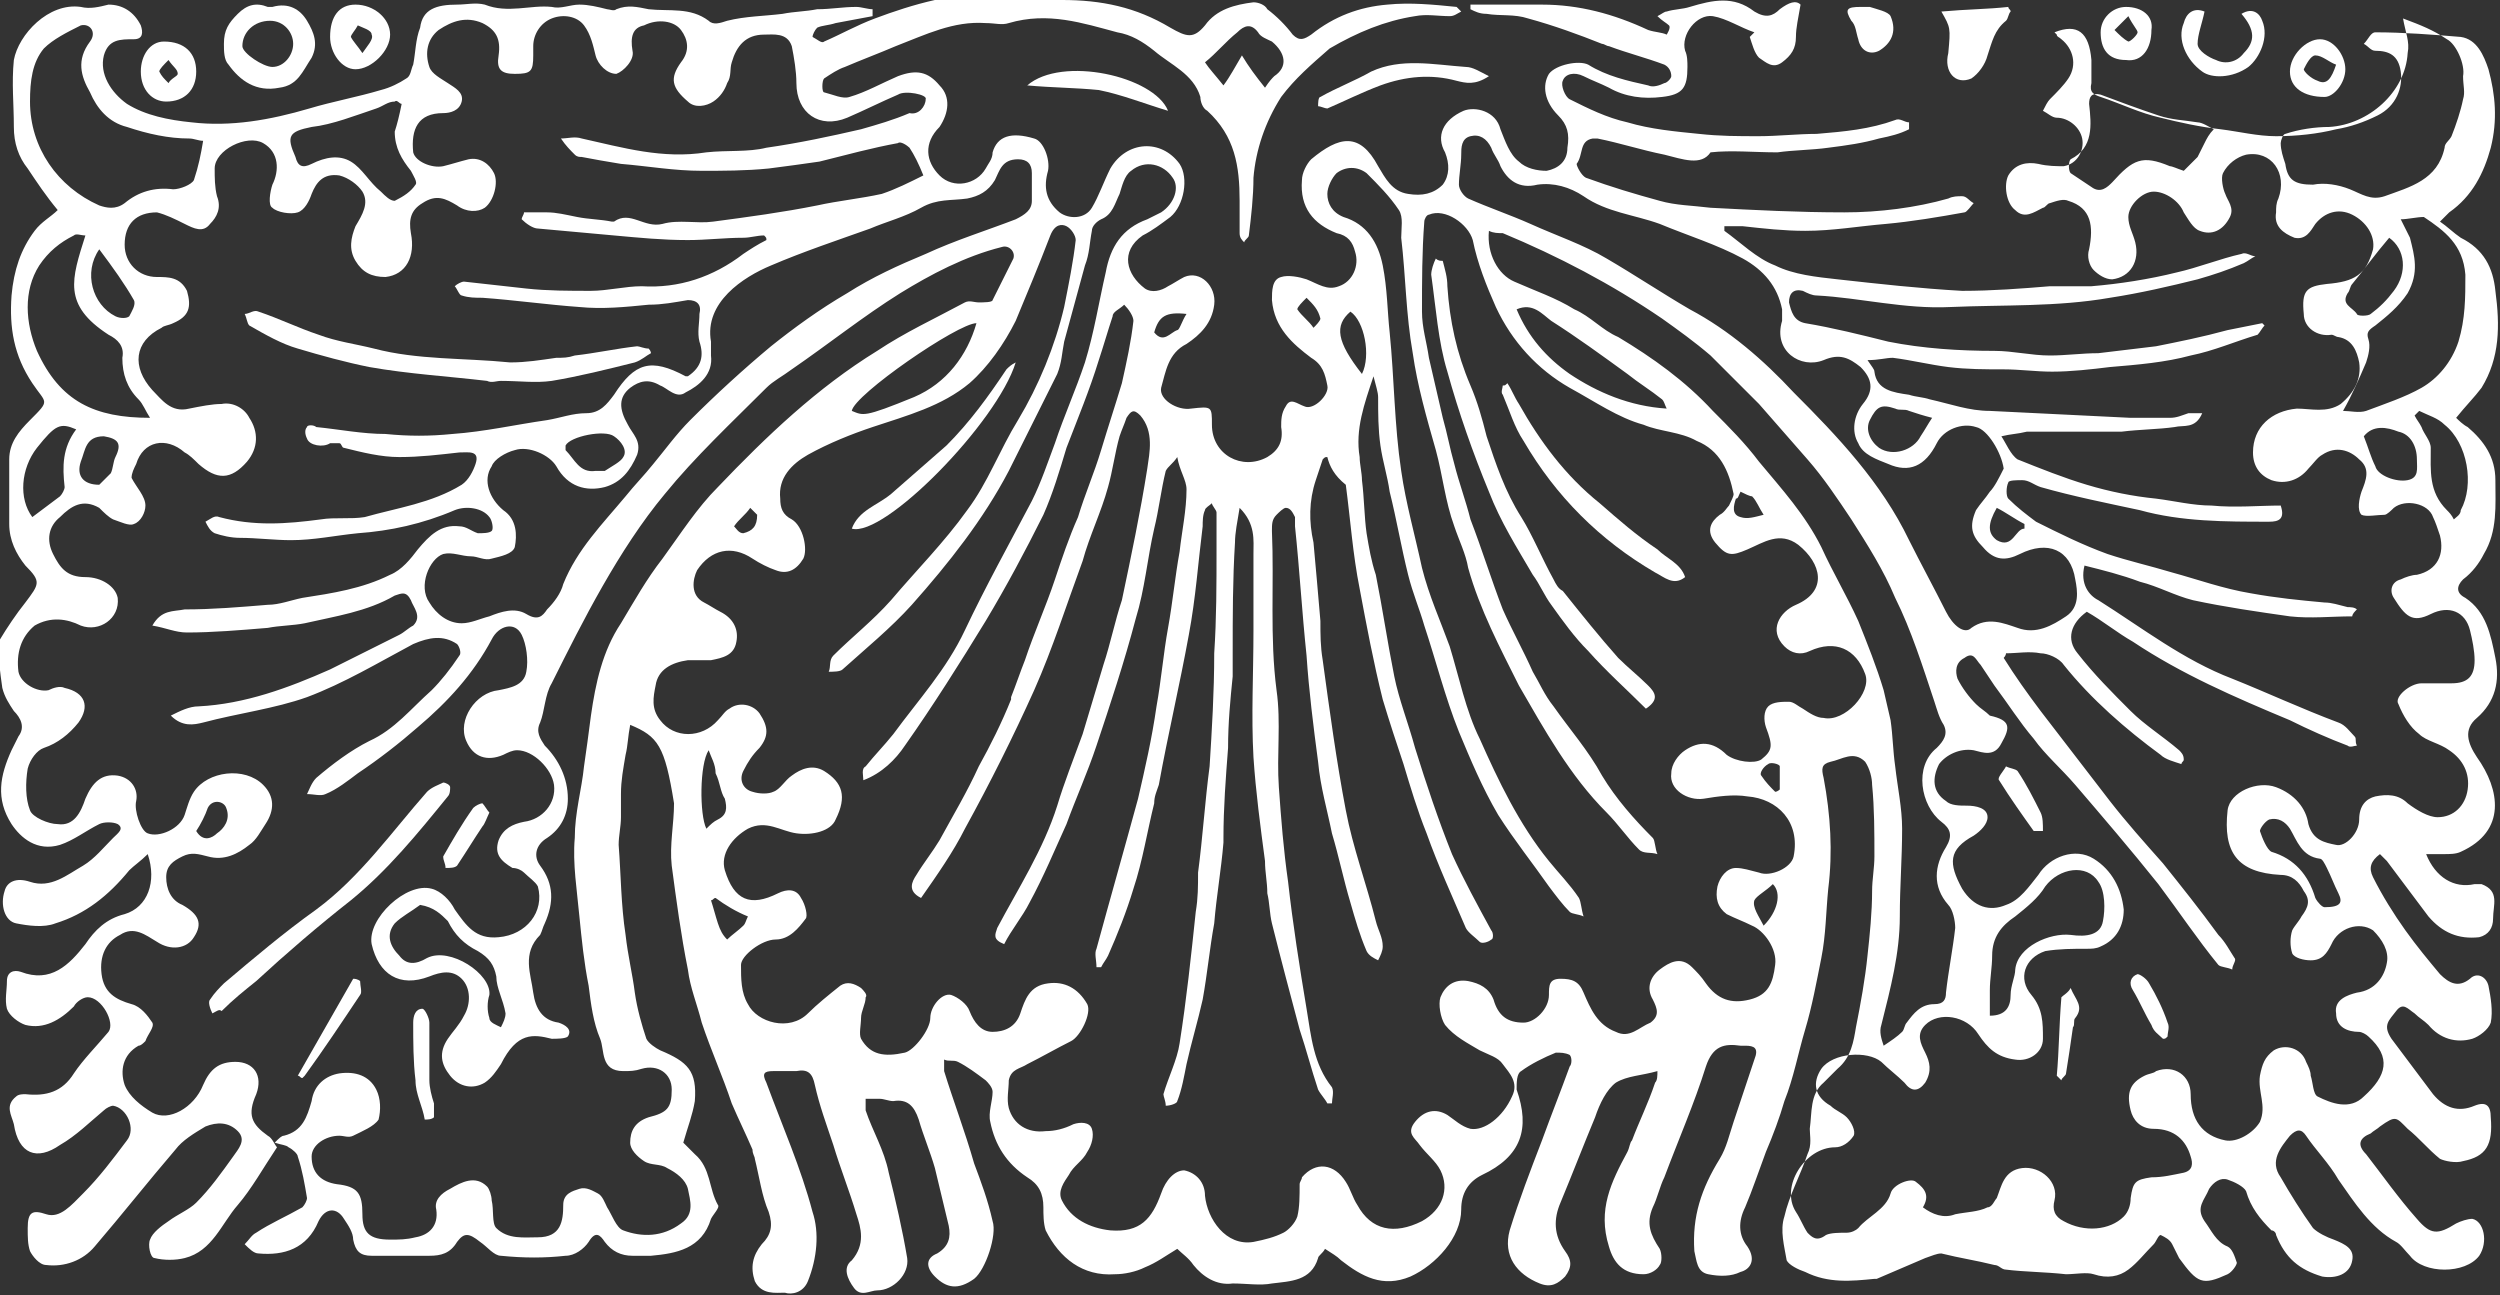 <!-- Generator: Adobe Illustrator 23.0.1, SVG Export Plug-In  -->
<svg version="1.1" xmlns="http://www.w3.org/2000/svg" xmlns:xlink="http://www.w3.org/1999/xlink" x="0px" y="0px" width="108.3px"
   height="56.1px" viewBox="0 0 108.3 56.1" style="enable-background:new 0 0 108.3 56.1;" xml:space="preserve">
<rect x="0" y="0" width="108.3" height="56.1" fill="#333333" stroke="none"/>
<style type="text/css">
  .st0{fill:#FFFFFF;}
</style>
<defs>
</defs>
<g>
  <path class="st0" d="M27.3,31.4c-0.1,0.5-0.1,0.9-0.2,1.3c-0.1,0.6-0.2,1.1-0.2,1.7c0,0.3,0,0.6,0,1s-0.1,0.8-0.1,1.2
    c0.1,1.3,0.1,2.6,0.3,3.9c0.1,0.9,0.3,1.7,0.4,2.5c0.1,0.7,0.3,1.4,0.5,2c0.1,0.2,0.4,0.4,0.6,0.5c1.2,0.5,1.6,0.9,1.5,2.2
    c-0.1,0.6-0.3,1.1-0.5,1.8c0.1,0.1,0.3,0.3,0.5,0.5c0.7,0.6,0.6,1.5,1,2.2c0.1,0.1-0.2,0.4-0.3,0.6c-0.4,1.3-1.5,1.5-2.6,1.6
    c-0.3,0-0.5,0-0.8,0c-0.5,0-0.9-0.2-1.2-0.6c-0.2-0.3-0.4-0.5-0.7,0c-0.2,0.3-0.6,0.6-1,0.6c-0.9,0.1-1.8,0.1-2.8,0
    c-0.3,0-0.6-0.4-0.9-0.6c-0.5-0.4-0.7-0.4-1,0c-0.3,0.5-0.7,0.6-1.2,0.6c-0.8,0-1.6,0-2.5,0c-0.5,0-0.7-0.2-0.8-0.7
    c0-0.3-0.2-0.6-0.4-0.9c-0.3-0.5-0.8-0.5-1.1,0.1c-0.5,1.2-1.5,1.5-2.6,1.4c-0.2,0-0.4-0.2-0.6-0.4c0.2-0.2,0.3-0.4,0.5-0.5
    c0.6-0.4,1.3-0.7,2-1.1c0.1-0.1,0.2-0.3,0.2-0.4c-0.1-0.6-0.2-1.2-0.4-1.8c0-0.1-0.2-0.3-0.4-0.4c-0.1-0.1-0.3-0.1-0.6-0.2
    c0.2-0.2,0.3-0.3,0.4-0.3c0.8-0.2,1-0.8,1.2-1.5c0.1-0.7,0.6-1.1,1.2-1.2c0.7-0.1,1.3,0.1,1.6,0.7c0.2,0.4,0.2,0.9,0.1,1.3
    c-0.2,0.3-0.7,0.5-1.1,0.7c-0.2,0.1-0.4,0-0.6,0c-0.6,0-1.2,0.4-1.2,0.9c0,0.7,0.4,1.1,1.1,1.2c0.9,0.1,1.1,0.4,1.1,1.3
    c0,0.8,0.3,1.1,1.2,1.1c0.4,0,0.7,0,1.1-0.1c0.6-0.1,1-0.5,0.9-1.2c-0.1-0.4,0.2-0.7,0.6-0.9c0.5-0.3,1.1-0.6,1.6-0.1
    c0.1,0.1,0.2,0.4,0.2,0.6c0.1,0.4,0,1,0.2,1.2c0.5,0.5,1.2,0.4,1.8,0.4c1,0,1.1-0.7,1.1-1.4c0-0.5,0.4-0.6,0.7-0.7
    c0.3-0.1,0.6,0.1,0.8,0.2c0.2,0.1,0.3,0.4,0.4,0.6c0.2,0.3,0.4,0.9,0.7,1c0.8,0.3,1.7,0.3,2.5-0.3c0.6-0.4,0.4-1,0.3-1.5
    c-0.1-0.4-0.5-0.7-0.9-0.9c-0.3-0.2-0.7-0.1-1-0.3s-0.6-0.5-0.6-0.8c0-0.5,0.2-0.9,0.8-1.1c0.8-0.2,1-0.4,1-1.2
    c0-0.7-0.6-1.1-1.3-0.9c-0.3,0.1-0.5,0.1-0.8,0.1c-1,0-0.8-0.9-1-1.4c-0.3-0.7-0.4-1.5-0.5-2.3c-0.2-1-0.3-2-0.4-3
    c-0.1-1.1-0.3-2.3-0.2-3.4c0-1.1,0.3-2.1,0.4-3.1c0.1-0.7,0.2-1.4,0.3-2.2c0.2-1.4,0.5-2.8,1.3-4c0.6-1,1.1-1.9,1.8-2.8
    c0.8-1.1,1.5-2.2,2.4-3.1c2.1-2.2,4.3-4.3,6.9-5.9c1.2-0.8,2.5-1.4,3.8-2.1c0.2-0.1,0.4,0,0.6,0c0.2,0,0.6,0,0.6-0.1
    c0.3-0.6,0.6-1.2,0.9-1.8c0.1-0.3-0.2-0.6-0.5-0.5c-1.6,0.4-3.1,1.2-4.4,2c-1.6,1-3.1,2.2-4.7,3.3c-0.4,0.3-0.8,0.5-1.1,0.8
    c-1.5,1.5-3.1,3-4.4,4.6c-1,1.2-1.9,2.6-2.7,4c-0.8,1.4-1.5,2.8-2.2,4.2c-0.3,0.5-0.3,1.2-0.5,1.7c-0.2,0.4,0,0.7,0.2,1
    c0.6,0.6,1,1.4,1,2.3c0,0.7-0.3,1.3-0.9,1.7c-0.5,0.3-0.6,0.8-0.3,1.2c0.6,0.8,0.6,1.6,0.2,2.5c-0.1,0.2-0.1,0.3-0.2,0.5
    c-0.8,0.8-0.4,1.7-0.3,2.5c0.1,0.7,0.4,1.2,1.1,1.3c0.3,0.1,0.6,0.3,0.4,0.6C24.5,45,24.1,45,23.9,45c-0.8-0.2-1.5-0.3-2.2,1.1
    c-0.2,0.3-0.4,0.6-0.7,0.8c-0.5,0.3-1.1,0.2-1.5-0.3s-0.5-1-0.1-1.6c0.2-0.3,0.5-0.6,0.7-1c0.3-0.5,0.3-1.2-0.1-1.6
    c-0.4-0.4-0.9-0.3-1.4-0.1c-1.3,0.5-2.2-0.1-2.5-1.4c-0.2-1.1,1.5-2.7,2.6-2.4c0.4,0.1,0.8,0.5,1,0.9c0.5,0.7,0.9,1.3,1.9,1.2
    c1.2-0.1,2-1.1,1.7-2.2c-0.1-0.2-0.4-0.4-0.6-0.6c-0.1-0.1-0.3-0.2-0.5-0.2c-0.5-0.3-0.8-0.6-0.6-1.2c0.2-0.5,0.6-0.7,1.1-0.8
    c0.8-0.1,1.4-0.8,1.3-1.6c-0.1-0.7-0.9-1.5-1.6-1.5c-0.2,0-0.4,0.1-0.6,0.2c-0.7,0.3-1.3,0.1-1.6-0.6c-0.4-0.9,0.4-2.1,1.4-2.2
    c0.5-0.1,1.1-0.2,1.2-0.8c0.1-0.5,0-1.2-0.2-1.6c-0.3-0.6-1-0.4-1.3,0.2c-0.8,1.5-1.9,2.7-3.2,3.8c-0.8,0.7-1.7,1.4-2.6,2
    c-0.4,0.3-0.9,0.7-1.4,0.9c-0.2,0.1-0.5,0-0.8,0c0.1-0.2,0.2-0.5,0.4-0.7c0.7-0.6,1.5-1.2,2.3-1.6c1.1-0.5,1.8-1.4,2.7-2.2
    c0.4-0.4,0.8-0.9,1.2-1.5c0.1-0.1,0-0.4-0.1-0.5c-0.6-0.4-1.2-0.3-1.9,0c-1.5,0.8-3,1.7-4.6,2.3c-1.4,0.5-3,0.7-4.5,1.1
    c-0.4,0.1-0.9,0.2-1.4-0.3c0.4-0.2,0.8-0.4,1.2-0.4c2-0.1,3.9-0.8,5.7-1.6c1-0.5,2-1,3-1.5c0.2-0.1,0.4-0.3,0.6-0.4
    c0.4-0.4,0-0.8-0.1-1.1c-0.2-0.4-0.4-0.3-0.7-0.2c-1.2,0.7-2.6,0.9-3.9,1.2c-0.5,0.1-1.1,0.1-1.6,0.2c-1.2,0.1-2.4,0.2-3.5,0.2
    c-0.5,0-0.9-0.2-1.5-0.3C7,26.4,7.5,26.5,8,26.4c1.2,0,2.4-0.1,3.6-0.2c0.5,0,1-0.2,1.5-0.3c1.3-0.2,2.6-0.4,3.8-1
    c0.5-0.2,0.9-0.7,1.2-1.1c0.5-0.6,1-1.1,1.8-1c0.3,0,0.5,0.2,0.8,0.3c0.2,0,0.5,0,0.6-0.1s0-0.5-0.1-0.6c-0.3-0.4-1-0.5-1.5-0.3
    c-1.4,0.6-2.8,0.9-4.2,1c-1,0.1-1.9,0.3-2.9,0.3c-0.7,0-1.5-0.1-2.2-0.1c-0.4,0-0.8-0.1-1.1-0.2C9.1,23,9,22.8,8.9,22.6
    c0.2-0.1,0.4-0.3,0.6-0.2c1.5,0.4,2.9,0.3,4.4,0.1c0.6-0.1,1.3,0,1.9-0.1c1.4-0.4,2.9-0.6,4.2-1.4c0.3-0.2,0.5-0.6,0.6-0.9
    c0.2-0.6-0.3-0.5-0.7-0.5c-0.9,0.1-1.7,0.2-2.6,0.2c-0.8,0-1.6-0.2-2.4-0.4c-0.1,0-0.1-0.2-0.2-0.2c-0.1,0-0.3,0-0.4,0
    c-0.3,0.2-0.9,0.1-1-0.2c-0.1-0.2-0.1-0.4,0-0.5c0-0.1,0.3-0.1,0.4,0c1,0.1,2,0.3,3,0.3c1,0.1,1.9,0.1,2.9,0
    c1.4-0.1,2.7-0.4,4.1-0.6c0.6-0.1,1.1-0.3,1.7-0.3s0.9-0.4,1.2-0.8c0.9-1.4,1.6-1.6,3.1-0.8h0.1c0.6-0.4,0.7-0.9,0.5-1.5
    c-0.1-0.4,0-0.8,0-1.2c0.1-0.4-0.1-0.6-0.5-0.6c-0.6,0.1-1.1,0.2-1.7,0.2c-1,0.1-2,0.2-3,0.1c-1.4-0.1-2.8-0.3-4.2-0.4
    c-0.3,0-0.6,0-0.9-0.1c-0.1,0-0.2-0.3-0.3-0.4c0.1-0.1,0.3-0.2,0.4-0.2c0.9,0.1,1.8,0.2,2.7,0.3c0.9,0.1,1.9,0.1,2.8,0.1
    c0.7,0,1.5-0.2,2.2-0.2c1.6,0.1,3.1-0.4,4.4-1.4c0.3-0.2,0.6-0.4,1-0.6c0-0.1,0-0.1-0.1-0.2c-0.3,0-0.6,0.1-0.9,0.1
    c-0.8,0-1.6,0.1-2.4,0.1c-1.1,0-2.1-0.1-3.2-0.2c-1.1-0.1-2.2-0.2-3.3-0.3c-0.2,0-0.5-0.2-0.7-0.4c0-0.1,0.1-0.2,0.1-0.3
    c0.3,0,0.7,0,1,0c0.4,0,0.8,0.1,1.3,0.2c0.5,0.1,1,0.1,1.5,0.2h0.1c0.7-0.5,1.3,0.3,2.1,0.1c0.7-0.2,1.5,0,2.2-0.1
    c1.5-0.2,3-0.4,4.5-0.7c0.9-0.2,1.9-0.3,2.8-0.5c0.6-0.2,1.2-0.5,1.8-0.8c-0.2-0.5-0.4-0.9-0.6-1.2c-0.1-0.1-0.4-0.3-0.5-0.2
    c-1.1,0.2-2.2,0.5-3.4,0.8c-0.7,0.1-1.4,0.2-2.2,0.3c-1,0.1-2,0.1-2.9,0.1c-1.2,0-2.3-0.2-3.5-0.3c-0.6-0.1-1.2-0.2-1.7-0.3
    c-0.1,0-0.2,0-0.3-0.1c-0.2-0.2-0.4-0.4-0.6-0.7c0.3,0,0.6-0.1,0.9,0c1.8,0.4,3.5,0.9,5.4,0.6c0.9-0.1,1.8,0,2.6-0.2
    c1.4-0.2,2.8-0.5,4.1-0.8c0.7-0.2,1.4-0.4,2.1-0.7c0.4,0.1,0.7-0.3,0.7-0.6c0.1-0.2-0.9-0.4-1.2-0.2c-0.7,0.3-1.5,0.7-2.2,1
    c-1.2,0.5-2.2-0.2-2.2-1.5c0-0.5-0.1-1.1-0.2-1.6c-0.2-0.6-0.8-0.5-1.2-0.5c-0.8,0-1.2,0.5-1.4,1.2c-0.1,0.3,0,0.6-0.2,0.9
    c-0.1,0.3-0.3,0.6-0.6,0.8c-0.3,0.2-0.8,0.3-1.1,0c-0.7-0.6-0.8-1-0.3-1.7c0.4-0.5,0.3-1,0-1.4s-1-0.5-1.6-0.2
    c-0.5,0.1-0.6,0.5-0.5,1.1c0.1,0.4-0.4,0.9-0.7,1c-0.4,0-0.8-0.4-0.9-0.8s-0.2-0.9-0.5-1.3s-0.9-0.5-1.4-0.3S23.1,1.5,23.1,2
    c0,0.1,0,0.2,0,0.4c0,0.7-0.1,0.8-0.8,0.8c-0.6,0-0.8-0.2-0.7-0.8c0.1-0.7-0.1-1.1-0.7-1.4c-0.7-0.3-1.3-0.1-1.9,0.3
    c-0.5,0.4-0.6,1-0.4,1.6c0.1,0.3,0.5,0.5,0.8,0.7S20.1,4,20,4.4s-0.5,0.5-0.8,0.5c-1.1,0-1.4,0.7-1.3,1.7C18,7,18.7,7.3,19.2,7.2
    c0.4-0.1,0.7-0.2,1.1-0.3c0.5-0.1,0.9,0.2,1.1,0.6s0,1.2-0.4,1.5c-0.3,0.2-0.8,0.2-1.2-0.1c-0.5-0.3-0.9-0.5-1.5-0.1
    c-0.5,0.3-0.6,0.7-0.5,1.3c0.2,1-0.2,1.8-1.1,1.9c-0.6,0-1-0.2-1.3-0.7s-0.2-1,0-1.5c0.3-0.5,0.6-1,0.3-1.5c-0.2-0.3-0.6-0.6-1-0.7
    c-0.7-0.1-1,0.3-1.2,0.8c-0.1,0.3-0.3,0.7-0.6,0.8S12,9.2,11.8,9c-0.2-0.1-0.1-0.7,0-1c0.3-0.6,0.3-1.4-0.4-1.8S9.3,6.5,9.3,7.3
    c0,0.4,0,0.8,0.1,1.2c0.2,0.5,0,0.9-0.3,1.2c-0.3,0.4-0.7,0.2-1.1,0C7.6,9.5,7.2,9.3,6.8,9.2c-0.9,0-1.4,0.5-1.4,1.4
    C5.4,11.4,6,12,6.8,12c0.5,0,1,0,1.3,0.6c0.2,0.7,0.1,1.1-0.6,1.4c-0.2,0.1-0.4,0.1-0.5,0.2c-1.2,0.6-1.3,1.7-0.4,2.7
    c0.4,0.4,0.8,1,1.6,0.8c0.5-0.1,1-0.2,1.4-0.2c0.5-0.1,1,0.2,1.2,0.6c0.4,0.6,0.4,1.3-0.1,1.9c-0.7,0.8-1.3,0.8-2.1,0.1
    c-0.2-0.2-0.4-0.4-0.6-0.5c-0.8-0.7-1.8-0.5-2.1,0.5c-0.1,0.2-0.2,0.4-0.2,0.6c0.2,0.4,0.6,0.8,0.6,1.2c0,0.3-0.2,0.7-0.5,0.8
    c-0.2,0.1-0.6-0.1-0.9-0.2c-0.2-0.1-0.4-0.3-0.6-0.5c-0.7-0.4-1.2-0.1-1.7,0.4c-0.5,0.4-0.6,1-0.3,1.6s0.6,1,1.4,1
    c0.7,0,1.3,0.4,1.4,0.9c0.1,0.9-0.8,1.5-1.6,1.2c-0.6-0.3-1.3-0.4-2,0c-0.6,0.5-0.8,1.2-0.7,2c0.1,0.5,0.8,0.9,1.3,0.8
    c0.2-0.1,0.5-0.2,0.7-0.1c0.9,0.2,1.1,0.8,0.6,1.5c-0.4,0.5-0.9,0.9-1.5,1.1c-0.3,0.1-0.6,0.5-0.7,0.9c-0.1,0.6-0.1,1.3,0.1,1.8
    c0.1,0.3,0.8,0.6,1.2,0.6c0.7,0.1,1-0.5,1.2-1.1c0.3-0.7,0.7-1.1,1.4-1c0.6,0.1,0.9,0.6,0.8,1.1c-0.1,0.4,0.2,1.3,0.5,1.4
    c0.5,0.2,1.4-0.2,1.6-0.8c0.1-0.3,0.2-0.7,0.4-1c0.6-0.9,2.2-1.1,3-0.3c0.5,0.5,0.5,1.1,0.1,1.7c-0.2,0.3-0.4,0.7-0.7,0.9
    C10.3,37,9.7,37.3,9,37.1c-0.4-0.1-0.7-0.2-1.1,0S7.2,37.5,7.2,38s0.2,1,0.7,1.2c0.7,0.4,0.9,0.8,0.5,1.4c-0.3,0.5-1,0.6-1.6,0.2
    c-0.5-0.3-1-0.7-1.6-0.3c-0.6,0.3-0.9,0.9-0.8,1.7s0.6,1.1,1.3,1.3c0.4,0.1,0.7,0.5,0.9,0.8c0.1,0.2-0.2,0.5-0.3,0.8
    c-0.1,0.1-0.2,0.2-0.3,0.2c-0.7,0.4-0.8,1.1-0.6,1.7c0.2,0.5,0.7,0.9,1.2,1.2C7.3,48.6,8.4,48,8.8,47c0.3-0.7,0.7-1,1.4-1
    c0.8,0,1.2,0.6,0.9,1.4c-0.4,0.9-0.2,1.3,0.5,1.8c0.2,0.1,0.3,0.4,0.4,0.5c-0.6,0.9-1.1,1.8-1.7,2.5c-0.7,0.8-1.1,2-2.3,2.3
    c-0.4,0.1-0.9,0.1-1.3,0c-0.2,0-0.3-0.6-0.2-0.8c0.1-0.3,0.5-0.6,0.8-0.8c0.4-0.3,0.9-0.5,1.2-0.8c0.6-0.6,1.1-1.3,1.6-2
    c0.2-0.3,0.6-0.7,0.2-1.1c-0.4-0.4-0.9-0.4-1.4-0.2c-0.5,0.3-1,0.6-1.3,1c-1.2,1.4-2.3,2.8-3.5,4.2c-0.5,0.6-1.3,0.9-2.1,0.8
    c-0.3,0-0.6-0.4-0.7-0.6c-0.1-0.3-0.1-0.6-0.1-1c0-0.7,0.2-0.8,0.8-0.6c0.6,0.2,1.1-0.4,1.6-0.9c0.7-0.7,1.3-1.5,1.9-2.3
    c0.4-0.5,0-1.4-0.6-1.5c-0.1,0-0.3,0.1-0.4,0.2c-0.6,0.5-1.2,1.1-1.9,1.5c-1,0.7-1.8,0.4-2-0.9c-0.1-0.4-0.4-0.8,0.1-1.2
    c0.1-0.1,0.3-0.1,0.4-0.1c0.9,0.1,1.6-0.1,2.1-0.9c0.4-0.6,1-1.2,1.5-1.8c0.3-0.4-0.3-1.5-0.9-1.5c-0.2,0-0.5,0.2-0.6,0.4
    c-0.6,0.6-1.3,1-2.1,0.8c-0.3-0.1-0.7-0.4-0.8-0.7c-0.1-0.4,0-0.8,0-1.2s0.3-0.5,0.6-0.4c1.3,0.5,2.1-0.3,2.8-1.2
    c0.4-0.6,0.9-1.1,1.7-1.3c1-0.3,1.4-1.4,1-2.6c-0.3,0.3-0.6,0.5-0.8,0.7c-0.9,1.1-1.9,1.9-3.2,2.3c-0.5,0.2-1.2,0.1-1.7,0
    S0,39.2,0.2,38.6c0.1-0.4,0.5-0.6,1.1-0.4c0.9,0.3,1.6-0.3,2.3-0.7c0.5-0.3,0.9-0.8,1.3-1.2c0.2-0.2,0.5-0.4,0.2-0.6
    c-0.2-0.1-0.6-0.1-0.8,0c-0.6,0.3-1.1,0.7-1.7,0.9c-1,0.3-1.7-0.3-2.1-0.9c-0.7-1.1-0.5-2.1,0-3.2c0.1-0.2,0.2-0.4,0.3-0.6
    c0.3-0.4,0.1-0.8-0.2-1.1c-0.2-0.3-0.4-0.6-0.5-1C0,29.1-0.1,28.4,0,27.7c0.3-0.5,0.7-1.1,1.1-1.6c0.6-0.8,0.7-0.9,0-1.6
    c-0.4-0.5-0.7-1.1-0.7-1.8c0-0.9,0-1.8,0-2.8c0-0.7,0.4-1.2,0.9-1.7c0.9-0.9,0.7-0.7,0.1-1.6c-0.8-1.2-1-2.4-0.9-3.8
    c0.1-1.1,0.4-2,1-2.8c0.3-0.4,0.7-0.6,1-0.9C2,8.5,1.6,7.9,1.2,7.3C0.8,6.8,0.6,6.2,0.6,5.5c0-1-0.1-1.9,0-2.9
    c0.2-1.1,1.5-2.5,2.9-2.3c0.4,0.1,0.8,0,1.2-0.1c0.6,0,1.1,0.3,1.4,0.9c0.1,0.3,0.1,0.6-0.3,0.6c-0.6,0-1.1,0-1.3,0.7
    C4.3,3.2,4.8,4,5.5,4.5C6.3,5,7.3,5.2,8.3,5.3c1.7,0.2,3.4-0.1,5.1-0.6c1-0.3,2.1-0.5,3.1-0.8c0.4-0.1,0.8-0.3,1.1-0.5
    c0.2-0.1,0.2-0.4,0.3-0.6C18,2.3,18,1.7,18.2,1.2c0.1-0.8,0.7-1,1.6-1c0.4,0,0.8-0.1,1.2,0c1,0.4,2,0,2.9,0.1
    c0.4,0.1,0.8-0.1,1.2-0.1s0.8,0.1,1.2,0.2c0.1,0,0.3,0.1,0.4,0c0.5-0.2,0.9-0.1,1.4,0c0.9,0.1,1.8-0.1,2.6,0.5
    c0.2,0.2,0.5,0.1,0.8,0c0.8-0.2,1.6-0.2,2.4-0.3c0.5-0.1,1-0.1,1.5-0.2c0.6,0,1.1-0.1,1.7-0.1c0.2,0,0.5,0.1,0.7,0.1
    c0,0.1,0,0.2,0,0.3c-0.5,0.1-1.1,0.2-1.6,0.3c-0.3,0.1-0.6,0.1-0.8,0.2c-0.1,0.1-0.2,0.3-0.2,0.4c0.2,0.1,0.4,0.3,0.5,0.2
    c0.7-0.3,1.4-0.7,2.2-1s1.7-0.6,2.6-0.8c0.7-0.1,1.5,0,2.2,0c1.1,0,2.2,0,3.3,0c1.7,0,3.2,0.3,4.7,1.2c0.7,0.4,1,0.5,1.5-0.1
    c0.5-0.7,1.3-0.9,2.1-1c0.2,0,0.5,0.1,0.6,0.3c0.4,0.3,0.8,0.7,1.1,1.1c0.3,0.3,0.5,0.2,0.8,0c1-0.8,2.1-1.2,3.3-1.3
    c1-0.1,2,0,3,0.1c0,0,0.1,0.1,0.2,0.2c-0.2,0.1-0.3,0.2-0.5,0.2c-0.5,0-1-0.1-1.5,0c-1.3,0.2-2.5,0.7-3.7,1.4
    c-0.8,0.7-1.5,1.3-2.1,2.1c-0.7,1.1-1.1,2.3-1.2,3.5c0,0.8-0.1,1.7-0.2,2.5c0,0.1-0.2,0.2-0.2,0.3c-0.1-0.1-0.2-0.2-0.2-0.4
    c0-0.5,0-1,0-1.4c0-1.5-0.2-2.8-1.4-3.9C52.1,4.7,52,4.4,52,4.2c-0.3-1-1.3-1.4-2-2c-0.5-0.4-1-0.7-1.6-0.8c-1.5-0.4-3-0.9-4.7-0.4
    c-0.3,0.1-0.6,0-1,0c-1.4-0.1-2.6,0.5-3.9,1c-0.7,0.3-1.5,0.6-2.2,0.9C36.3,3,36,3.2,35.7,3.4c-0.1,0.1-0.1,0.6,0,0.6
    c0.4,0.1,0.8,0.3,1.1,0.2c0.7-0.2,1.4-0.6,2.1-0.9c0.8-0.3,1.3-0.2,1.8,0.4c0.5,0.5,0.4,1.2,0,1.8c-0.7,0.7-0.6,1.5,0,2.1
    s1.6,0.4,2-0.3C42.8,7.1,43,6.9,43,6.6c0.2-0.7,0.8-0.9,1.8-0.6c0.4,0.1,0.7,0.9,0.6,1.4c-0.2,0.7-0.1,1.3,0.5,1.8
    C46.3,9.5,47,9.5,47.3,9c0.3-0.5,0.5-1.1,0.8-1.7c0.7-1.2,2.2-1.3,3-0.2c0.4,0.6,0.2,1.8-0.4,2.3c-0.4,0.3-0.8,0.6-1.2,0.8
    c-1,0.7-0.7,1.7,0.1,2.3c0.3,0.2,0.7,0.1,1-0.1c0.2-0.1,0.5-0.3,0.7-0.4c0.7-0.3,1.4,0.4,1.3,1.2c-0.1,0.8-0.6,1.3-1.2,1.7
    c-0.8,0.4-0.9,1.2-1.1,1.9c-0.1,0.5,0.7,1,1.3,0.9c0.9-0.1,0.9-0.1,0.9,0.7c0,1.3,1.3,2,2.4,1.4c0.5-0.3,0.7-0.7,0.6-1.3
    c0-0.3,0-0.6,0.2-0.9c0.2-0.4,0.5-0.1,0.8,0c0.4,0.2,1.1-0.5,1-0.9c-0.1-0.5-0.2-0.9-0.7-1.2c-0.8-0.6-1.6-1.3-1.7-2.5
    c0-0.4,0-0.9,0.4-1c0.3-0.1,0.8,0,1.1,0.1c0.5,0.2,0.9,0.5,1.4,0.3c0.6-0.2,0.9-0.9,0.7-1.5c-0.1-0.4-0.3-0.7-0.8-0.8
    c-1-0.4-1.6-1.1-1.5-2.3c0-0.3,0.2-0.7,0.4-0.9c1.2-1,2.1-1.2,2.9,0.3C60,7.7,60.3,8.3,61,8.4c0.6,0.1,1.1,0,1.5-0.4
    c0.3-0.4,0.3-0.9,0.1-1.4c-0.4-0.7-0.1-1.4,0.8-1.8c0.5-0.2,1.4,0,1.6,0.8c0.2,0.5,0.4,1.1,0.8,1.4c0.3,0.3,0.8,0.4,1.2,0.4
    c0.5-0.1,0.9-0.4,0.9-1c0.1-0.6,0-1-0.4-1.4c-0.6-0.6-0.7-1.3-0.4-1.8c0.3-0.4,1.3-0.6,1.7-0.4c0.8,0.5,1.7,0.7,2.6,0.9
    c0.2,0.1,0.5,0,0.7-0.1c0.1,0,0.3-0.2,0.3-0.3c0-0.2-0.1-0.4-0.3-0.5c-0.8-0.3-1.6-0.5-2.4-0.8c-0.1,0-0.2-0.1-0.3-0.1
    c-1-0.4-2.1-0.8-3.2-1.1c-0.6-0.2-1.2-0.1-1.8-0.2c-0.3,0-0.5-0.1-0.7-0.2c0-0.1,0-0.1,0-0.2c0.8,0,1.6,0,2.4,0c0.2,0,0.5,0,0.7,0
    c1.6,0,3.1,0.4,4.6,1.1c0.3,0.1,0.6,0.1,0.8,0.2c0,0,0.2-0.3,0.1-0.4S72,0.9,71.8,0.7c0.2-0.1,0.3-0.2,0.4-0.2
    c0.3-0.1,0.7-0.1,1-0.2c1-0.3,1.9-0.5,2.8,0.2c0.5,0.3,0.8,0.2,1.1-0.1C77.5,0.1,77.8,0,78,0.2c-0.1,0.6-0.2,1-0.2,1.4
    c0,0.5-0.2,0.8-0.6,1.1s-0.7,0-1-0.2c-0.2-0.2-0.3-0.6-0.4-0.9c0.1-0.1,0.1-0.1,0.2-0.2c-0.6-0.2-1.2-0.6-1.8-0.7
    c-0.7-0.1-1.4,0.8-1.2,1.5c0.1,0.2,0.1,0.5,0.1,0.7c0,0.9-0.2,1.2-1.1,1.3c-0.8,0.1-1.6,0-2.3-0.4c-0.4-0.2-0.7-0.3-1.1-0.5
    s-0.8-0.1-0.9,0.2c-0.1,0.2,0.1,0.7,0.3,0.8c0.8,0.4,1.6,0.8,2.5,1c1,0.3,2.1,0.4,3.1,0.5c0.9,0.1,1.7,0.1,2.6,0.1
    c0.8,0,1.7-0.1,2.5-0.1c1.2-0.1,2.3-0.2,3.4-0.6c0.2-0.1,0.4,0.1,0.6,0.1c0,0.1,0,0.2,0,0.3c-0.4,0.2-0.8,0.3-1.3,0.4
    c-0.7,0.2-1.4,0.3-2.2,0.4c-0.7,0.1-1.5,0.1-2.2,0.2c-1,0-2-0.1-2.9,0c-0.4,0.6-1.2,0.3-2,0.1c-1-0.2-1.9-0.5-2.9-0.7
    c-0.1,0-0.1,0-0.2,0c-0.6,0.1-0.4,0.7-0.7,1.1c0,0.1,0.2,0.5,0.4,0.6c1.1,0.4,2.1,0.7,3.2,1c0.7,0.2,1.4,0.2,2.2,0.3
    c1.9,0.1,3.8,0.2,5.8,0.2c1.5,0,3.1-0.2,4.5-0.6c0.2-0.1,0.4-0.1,0.6-0.1s0.3,0.2,0.5,0.3c-0.1,0.1-0.3,0.4-0.4,0.4
    c-1.1,0.2-2.3,0.4-3.4,0.5c-1.2,0.1-2.3,0.3-3.5,0.3c-0.9,0-1.8-0.1-2.7-0.2c-0.3,0-0.5,0-0.8,0c0,0.1,0,0.1,0,0.2
    c0.7,0.5,1.4,1.2,2.2,1.5c0.8,0.4,1.8,0.5,2.7,0.6c1.8,0.2,3.6,0.4,5.4,0.5c1.3,0,2.6-0.1,3.8-0.2c0.6,0,1.2,0,1.8,0
    c1.2-0.1,2.5-0.3,3.7-0.6c0.9-0.2,1.9-0.6,2.8-0.8c0.2-0.1,0.4,0.1,0.6,0.1c-0.2,0.1-0.3,0.2-0.5,0.3c-0.7,0.3-1.3,0.5-2,0.7
    c-1.2,0.3-2.5,0.6-3.8,0.8c-2.3,0.4-4.6,0.3-6.9,0.4c-2,0.1-3.9-0.4-5.8-0.5c-0.2,0-0.4-0.1-0.6-0.2c-0.4-0.1-0.6,0.1-0.6,0.5
    c0.1,0.4,0.2,0.8,0.7,0.9c1.2,0.2,2.4,0.5,3.6,0.8c1.5,0.3,3.1,0.4,4.6,0.4c0.8,0,1.6,0.2,2.4,0.2c0.7,0,1.4-0.1,2.1-0.1
    c0.8-0.1,1.7-0.2,2.5-0.3c1-0.2,2-0.4,3.1-0.7c0.5-0.1,1-0.2,1.5-0.3l0.1,0.1c-0.1,0.1-0.2,0.3-0.3,0.4c-1,0.3-1.9,0.7-2.9,0.9
    c-1.1,0.3-2.3,0.4-3.5,0.5c-0.8,0.1-1.7,0.2-2.5,0.2c-0.7,0-1.4-0.1-2.1-0.1c-0.8,0-1.6,0-2.4-0.1c-0.8-0.1-1.6-0.3-2.4-0.4
    c-0.3,0-0.6,0.1-1.1,0.1c0.2,0.3,0.3,0.4,0.3,0.5c0.1,0.8,0.8,0.9,1.5,1c0.3,0.1,0.6,0.1,0.9,0.2c0.9,0.2,1.7,0.5,2.6,0.5
    c2,0.1,4.1,0.2,6.1,0.3c0.6,0,1.1,0,1.7,0c0.3,0,0.5-0.1,0.8-0.2c0.2,0,0.4,0,0.6,0c-0.3,0.7-0.8,0.5-1.2,0.6
    c-0.7,0.1-1.5,0.1-2.3,0.2c-1.3,0-2.7,0-4,0c0,0,0,0-0.1,0c-0.4,0.1-0.7,0.1-1.1,0.2c0.2,0.3,0.4,0.8,0.7,1c1,0.4,2,0.8,3,1.1
    c1,0.3,2,0.5,3,0.6c0.8,0.1,1.6,0.3,2.4,0.3c1,0.1,2.1,0,3,0c0.2,0.6-0.1,0.7-0.5,0.7c-1.9,0-3.8,0-5.6-0.5c-1.4-0.3-2.9-0.6-4.3-1
    c-0.3-0.1-0.5-0.3-0.8-0.3c-0.2,0-0.6,0-0.6,0.1c-0.1,0.2-0.1,0.6,0,0.7c0.4,0.4,0.8,0.7,1.2,1c1,0.5,2,1,3.1,1.4
    c0.9,0.3,1.8,0.5,2.8,0.8c1.1,0.3,2.2,0.7,3.4,0.9c1.1,0.2,2.1,0.3,3.2,0.4c0.3,0,0.6,0.1,1,0.2c0.1,0,0.3,0,0.4,0.1
    c-0.1,0.1-0.2,0.2-0.2,0.3c-0.9,0-1.8,0.1-2.7,0c-1.4-0.2-2.8-0.4-4.2-0.7c-0.8-0.2-1.5-0.6-2.3-0.8c-0.8-0.3-1.6-0.5-2.4-0.7
    c-0.2,0.8,0.2,1.3,0.6,1.5c1.9,1.2,3.7,2.6,5.8,3.4c1.5,0.6,3,1.3,4.6,1.9c0.3,0.1,0.5,0.4,0.7,0.6c0.1,0.1,0,0.2,0.1,0.4
    c-0.1,0-0.3,0.1-0.4,0c-0.8-0.3-1.7-0.7-2.5-1.1c-2.4-1-4.7-2-6.8-3.4c-0.7-0.4-1.3-0.9-2-1.3c-0.7,0.5-0.9,1.2-0.4,1.8
    c0.7,0.9,1.5,1.7,2.3,2.5c0.6,0.6,1.4,1.1,2.1,1.7c0.1,0.1,0.2,0.2,0.2,0.4c0,0.1-0.1,0.1-0.1,0.2c-0.3-0.1-0.7-0.2-0.9-0.4
    c-1.5-1.1-3-2.4-4.2-3.9c-0.2-0.3-0.7-0.5-1-0.5c-0.5-0.1-1,0-1.5,0c0,0.1-0.1,0.2-0.1,0.2c0.5,0.8,1,1.5,1.6,2.3
    c1,1.3,2,2.6,3,3.9c0.7,0.9,1.5,1.8,2.3,2.7c0.8,1,1.6,2,2.4,3.1c0.3,0.3,0.5,0.7,0.7,1c0.1,0.1-0.1,0.3-0.1,0.5
    c-0.2-0.1-0.5-0.1-0.6-0.2c-0.9-1.1-1.7-2.3-2.6-3.5c-1.2-1.5-2.4-2.9-3.6-4.3c-0.6-0.7-1.3-1.3-1.8-2c-0.6-0.7-1.1-1.5-1.7-2.3
    c-0.2-0.3-0.4-0.6-0.6-0.9c-0.2-0.2-0.3-0.6-0.7-0.3c-0.4,0.2-0.4,0.6-0.3,0.9c0.2,0.4,0.5,0.8,0.8,1.1c0.2,0.2,0.4,0.3,0.6,0.5
    c0.9,0.2,0.9,0.5,0.5,1.2c-0.3,0.6-0.8,0.4-1.2,0.3c-0.6-0.1-1.2,0.2-1.5,0.6c-0.3,0.6-0.3,1.2,0.3,1.6c0.2,0.2,0.6,0.2,0.9,0.2
    c0.4,0,0.9,0.1,0.9,0.5c0,0.3-0.3,0.6-0.6,0.8c-1.1,0.6-1.1,1.2-0.5,2.3c0.5,0.8,1.2,1,1.9,0.7c0.6-0.2,1-0.8,1.4-1.3
    c0.5-0.8,1.6-1.2,2.4-0.7s1.2,1.3,1.3,2.2c0,0.7-0.3,1.3-1,1.6c-0.2,0.1-0.4,0.1-0.6,0.1c-0.6,0-1.2,0-1.8,0.1
    c-0.9,0.3-1.2,1.2-0.6,1.9c0.5,0.6,0.5,1.2,0.5,1.9c0,0.6-0.6,1-1.2,0.9c-0.8-0.1-1.2-0.5-1.6-1.1c-0.5-0.8-1.7-1-2.3-0.4
    c-0.4,0.4-0.2,0.8,0,1.2s0.3,0.8,0,1.3c-0.3,0.4-0.6,0.4-0.9,0c-0.3-0.3-0.7-0.6-1-0.9c-0.6-0.5-2.1-0.4-2.6,0.3
    c-0.4,0.6-0.3,1.2,0.4,1.6c0.2,0.2,0.5,0.3,0.7,0.5s0.4,0.6,0.3,0.8c-0.2,0.3-0.5,0.5-0.8,0.5c-1.3,0-2.4,1.7-1.7,2.8
    c0.2,0.3,0.3,0.6,0.5,0.9c0.2,0.2,0.4,0.4,0.8,0.1c0.2-0.1,0.6-0.1,0.9-0.1c0.2,0,0.4-0.1,0.5-0.2c0.4-0.5,1.2-0.8,1.4-1.5
    c0.1-0.4,0.9-0.7,1.1-0.5c0.4,0.3,0.6,0.6,0.3,1.1c0.4,0.3,0.9,0.5,1.4,0.3c0.5-0.1,1-0.1,1.4-0.3c0.2,0,0.3-0.3,0.4-0.4
    c0.2-0.5,0.3-1.2,1.1-1.3c0.8-0.1,1.6,0.6,1.4,1.4c-0.1,0.4,0,0.7,0.4,0.9c0.9,0.5,2,0.4,2.6-0.2c0.2-0.2,0.3-0.5,0.3-0.8
    c0.1-0.7,0.2-0.8,0.9-0.9c0.5,0,0.9-0.1,1.4-0.2c0.4-0.1,0.4-0.4,0.3-0.7c-0.2-0.7-0.7-1.2-1.6-1.2c-0.6,0-0.9-0.4-1-0.8
    c-0.2-0.8,0-1.2,0.6-1.5c0.2-0.1,0.4-0.1,0.5-0.2c0.8-0.3,1.5,0.2,1.5,1c0,1.1,0.5,1.8,1.5,2c0.5,0.1,1.2-0.3,1.5-0.8
    c0.3-0.7-0.1-1.3,0-2c0.1-0.5,0.2-0.8,0.6-1.1c0.5-0.3,1.2-0.1,1.4,0.5c0.1,0.2,0.2,0.4,0.2,0.6c0.1,0.3,0.1,0.8,0.3,0.9
    c0.6,0.3,1.4,0.6,2,0c1-0.9,1.2-1.7,0.2-2.6c-0.1-0.1-0.3-0.2-0.4-0.2c-0.5,0-1-0.2-1-0.8c-0.1-0.6,0.5-0.8,0.9-0.9
    c0.8-0.1,1.2-0.7,1.3-1.3c0.1-0.5-0.2-1-0.6-1.4c-0.6-0.4-1.5-0.1-1.8,0.6c-0.2,0.4-0.4,0.7-0.9,0.7c-0.3,0-0.7-0.1-0.8-0.3
    c-0.1-0.3-0.1-0.7,0-1c0.1-0.2,0.3-0.4,0.4-0.6c0.3-0.4,0.4-0.7,0.1-1.1c-0.2-0.4-0.5-0.7-1-0.7c-1.9-0.1-2.5-1-2.3-2.8
    c0.1-0.8,1.3-1.3,2.1-1c0.8,0.3,1.3,0.9,1.4,1.6c0.2,0.7,0.7,0.8,1.2,0.9c0.4,0.1,1-0.5,1-1.1s0.3-0.9,0.7-1c0.5-0.1,1-0.1,1.4,0.3
    c0.4,0.3,0.9,0.6,1.3,0.6c0.7,0,1.2-0.5,1.3-1.2c0.1-0.7-0.2-1.3-0.8-1.7c-0.4-0.3-1-0.4-1.3-0.7c-0.4-0.3-0.7-0.8-0.9-1.3
    c-0.2-0.3,0.5-0.9,1-0.9c0.4,0,0.9,0,1.3,0c0.7,0,1-0.3,1-1c0-0.4-0.1-0.9-0.2-1.3c-0.2-0.8-0.9-1.1-1.7-0.7
    c-0.8,0.4-1.1,0.1-1.6-0.7c-0.2-0.3-0.1-0.7,0.3-0.8c0.2-0.1,0.5-0.2,0.7-0.2c0.9-0.2,1.2-0.9,1-1.7c-0.1-0.3-0.2-0.6-0.3-0.8
    c-0.2-0.6-1.2-0.8-1.7-0.4c-0.1,0.1-0.3,0.3-0.4,0.3c-0.3,0-0.8,0.1-1,0c-0.2-0.2-0.1-0.7,0-1c0.2-0.5,0.4-1-0.1-1.4
    c-0.4-0.4-1-0.6-1.6-0.2c-0.2,0.1-0.4,0.4-0.6,0.6c-0.4,0.5-1,0.7-1.6,0.5c-0.5-0.2-0.8-0.6-0.8-1.2c0-1.1,0.8-1.8,1.9-1.9
    c0.6,0,1.3,0.2,1.9-0.2c0.6-0.5,0.9-1.1,0.8-1.8c-0.1-0.5-0.3-1-0.9-1.1c-0.1,0-0.2-0.1-0.3-0.1c-0.6,0.1-1.2-0.3-1.2-0.9
    c-0.1-1,0.1-1.2,1-1.3c1.2-0.1,1.7-0.4,2-1.5c0.1-0.6-0.3-1.2-0.9-1.5s-1.2-0.1-1.6,0.4c-0.2,0.3-0.4,0.7-0.9,0.6
    c-0.5-0.2-0.9-0.5-0.8-1.1c0-0.2,0-0.4,0.1-0.6c0.4-1.1-0.3-2.1-1.4-1.9c-0.4,0.1-0.8,0.4-1,0.8c-0.1,0.2,0,0.7,0.1,0.9
    c0.1,0.3,0.4,0.6,0.2,1c-0.3,0.6-0.8,0.8-1.3,0.6c-0.3-0.1-0.5-0.5-0.7-0.8c-0.2-0.5-0.8-0.9-1.3-0.9s-1.1,0.6-1.1,1.1
    c0,0.4,0.2,0.7,0.3,1.1c0.2,0.8-0.2,1.5-1,1.6c-0.3,0-0.6-0.2-0.8-0.4c-0.2-0.2-0.3-0.6-0.2-0.9c0.2-1,0.1-1.8-0.9-2.1
    c-0.2-0.1-0.5,0-0.8,0.1c-0.1,0-0.2,0.2-0.3,0.2c-0.4,0.2-0.8,0.5-1.2,0.1C86.9,8.8,86.8,8,87,7.6c0.3-0.5,0.8-0.6,1.3-0.5
    c0.4,0.1,0.8,0.1,1.1,0.1C90,7.1,90.3,6.5,90.2,6s-0.6-0.9-1.1-0.9c-0.2,0-0.4-0.2-0.6-0.3c0.1-0.2,0.2-0.4,0.3-0.5
    c0.3-0.3,0.6-0.6,0.8-0.9c0.4-0.6,0.2-1.3-0.3-1.7c-0.1-0.1-0.2-0.1-0.2-0.2L89,1.4c1-0.4,1.5,0,1.6,1.2c0,0.3,0,0.6,0,1
    C90.5,4,90.7,4.1,91,4.2c0.9,0.3,1.7,0.7,2.6,0.9c0.8,0.2,1.7,0.4,2.6,0.5c0.8,0.1,1.6,0.3,2.4,0.3c0.9,0,1.8-0.1,2.6-0.3
    c0.6-0.1,1.2-0.3,1.8-0.6c0.8-0.4,1.1-1.2,1-1.9s-0.5-0.9-1.1-0.9c-0.2,0-0.3-0.2-0.5-0.3c0.2-0.2,0.3-0.5,0.5-0.5
    c1.2,0,2.5,0.1,3.7,0.2c0.7,0.1,1,0.8,1.2,1.4c0.3,1.1,0.4,2.2,0.1,3.4c-0.3,1.1-0.8,2.1-1.8,2.8c-0.1,0.1-0.1,0.1-0.2,0.2
    c-0.1,0.1-0.1,0.1-0.2,0.2c0.3,0.2,0.6,0.5,0.9,0.7c1,0.5,1.4,1.3,1.5,2.3c0.2,1.5,0.2,2.9-0.6,4.2c-0.3,0.4-0.7,0.8-1.1,1.3
    c0.1,0.1,0.3,0.3,0.5,0.4c0.7,0.6,1.2,1.3,1.2,2.3c0,1.1,0.1,2.2-0.5,3.2c-0.2,0.4-0.5,0.8-0.9,1.1c-0.3,0.3-0.3,0.6,0.1,0.8
    c0.9,0.6,1.1,1.6,1.3,2.6c0.2,1,0,1.9-0.8,2.6c-0.6,0.5-0.4,1.1,0,1.7c1,1.4,1.3,3.2-0.7,4.1c-0.2,0.1-0.5,0.1-0.7,0.1
    c-0.3,0-0.5,0-0.8,0c0.4,1,1.2,1.5,2.1,1.3c0.1,0,0.2,0,0.3,0c0.8,0.3,0.5,0.9,0.5,1.5c0,0.4-0.2,0.7-0.6,0.8
    c-0.9,0.1-1.6-0.2-2.2-0.9c-0.6-0.8-1.2-1.6-1.8-2.4c-0.1-0.1-0.2-0.2-0.3-0.3c-0.4,0.3-0.5,0.6-0.3,1c0.4,0.8,0.9,1.6,1.4,2.3
    s1,1.3,1.5,1.9c0.4,0.4,0.8,0.6,1.3,0.2c0.3-0.3,0.7-0.1,0.8,0.3c0.1,0.5,0.2,1.1,0.1,1.6c-0.1,0.3-0.5,0.6-0.8,0.7
    c-0.7,0.2-1.4,0-1.9-0.6c-0.2-0.2-0.4-0.3-0.6-0.5c-0.3-0.2-0.5-0.5-0.8-0.1s-0.6,0.6-0.2,1.2c0.6,0.8,1.2,1.6,1.8,2.4
    c0.5,0.6,1.1,0.8,1.8,0.5c0.5-0.2,0.7,0,0.7,0.5c0.1,1.2-0.2,1.7-1.2,1.9c-0.3,0.1-0.8,0-1-0.1c-0.5-0.4-0.9-0.9-1.4-1.3
    c-0.5-0.5-0.5-0.6-1.2-0.1c-0.1,0.1-0.3,0.2-0.4,0.3c-0.5,0.2-0.6,0.5-0.2,0.9c0.7,0.9,1.4,1.9,2.2,2.8c0.6,0.7,0.9,0.7,1.7,0.2
    c0.2-0.1,0.5-0.2,0.7-0.2c0.5,0.1,0.7,1,0.3,1.6c-0.6,0.8-2.4,0.8-3,0c-0.2-0.2-0.4-0.5-0.6-0.6c-1.1-0.6-1.8-1.7-2.5-2.7
    c-0.4-0.7-1-1.3-1.4-1.9c-0.2-0.3-0.4-0.3-0.7,0c-0.4,0.5-0.9,1.1-0.4,1.8c0.4,0.7,0.9,1.5,1.4,2.2c0.2,0.2,0.6,0.4,0.9,0.5
    c0.5,0.2,0.9,0.4,0.8,0.9c-0.1,0.6-0.7,0.8-1.3,0.7c-1-0.3-1.6-0.8-2-1.8c0-0.1-0.1-0.2-0.2-0.2c-0.5-0.5-0.9-1-1.1-1.7
    c-0.1-0.2-0.5-0.4-0.8-0.5s-0.6,0.1-0.8,0.4c-0.2,0.5-0.6,0.8-0.2,1.4c0.3,0.4,0.5,0.9,1,1.1c0.2,0.1,0.3,0.4,0.4,0.7
    c0,0.1-0.2,0.4-0.4,0.5c-1.1,0.5-1.3,0.4-2.1-0.7c-0.1-0.2-0.2-0.4-0.3-0.6c-0.1-0.2-0.3-0.3-0.5-0.4c-0.1,0-0.2,0.3-0.3,0.4
    c-0.4,0.4-0.7,0.8-1.1,1.1s-0.9,0.4-1.5,0.2c-0.3-0.1-0.8,0-1.2,0c-0.9-0.1-1.8-0.1-2.6-0.2c-0.2,0-0.3-0.2-0.5-0.2
    c-0.8-0.2-1.5-0.3-2.3-0.5c-0.2,0-0.4,0.1-0.7,0.2c-0.7,0.3-1.4,0.6-2.1,0.9h-0.1c-1,0.1-2,0.2-3-0.3c-0.3-0.1-0.7-0.3-0.8-0.5
    c-0.1-0.6-0.3-1.3-0.1-1.9c0.2-0.9,0.7-1.8,1-2.7c0.2-0.4,0.1-0.8,0.1-1.1c0.1-0.7,0-1.5,0.6-2c0.2-0.2,0.4-0.4,0.6-0.6
    c0.6-0.5,0.7-1.2,0.8-1.8c0.2-1,0.4-2.1,0.5-3.1c0.1-0.9,0.2-1.9,0.2-2.8c0-0.5,0.1-1,0.1-1.5c0-1,0-2.1-0.1-3.1
    c0-0.3-0.1-0.7-0.3-1c-0.5-0.5-1-0.1-1.5,0c-0.4,0.1-0.4,0.3-0.3,0.7c0.3,1.6,0.4,3.2,0.2,4.8c-0.1,1-0.1,2-0.3,3
    c-0.2,1-0.4,2.1-0.7,3.1c-0.3,1-0.5,2.1-0.9,3.1c-0.2,0.7-0.5,1.5-0.8,2.2c-0.3,0.8-0.6,1.7-0.9,2.4c-0.3,0.6-0.3,1.2,0.1,1.7
    c0.4,0.6,0.1,1-0.3,1.1c-0.4,0.2-0.9,0.2-1.4,0.1c-0.5-0.1-0.5-0.6-0.6-1c-0.1-1.5,0.3-2.7,1.1-4c0.3-0.5,0.4-1,0.6-1.6
    c0.3-0.9,0.6-1.8,0.9-2.7c0.2-0.5,0-0.6-0.4-0.6c-0.1,0-0.2,0-0.2,0c-0.7-0.1-1.2,0-1.5,0.9c-0.5,1.6-1.2,3.2-1.8,4.8
    c-0.2,0.4-0.3,0.9-0.5,1.3c-0.3,0.7-0.1,1.2,0.3,1.8c0.1,0.2,0.1,0.6,0,0.7c-0.1,0.2-0.4,0.4-0.7,0.4c-0.9,0-1.3-0.5-1.5-1.2
    c-0.5-1.6,0.1-2.8,0.8-4.1c0.1-0.2,0.1-0.4,0.2-0.5c0.3-0.8,0.7-1.6,1-2.5c0.1-0.1,0.1-0.3,0.1-0.5c-0.7,0.2-1.3,0.2-1.8,0.5
    c-0.4,0.3-0.7,0.9-0.9,1.5c-0.5,1.2-1,2.5-1.5,3.7c-0.3,0.7-0.3,1.4,0.2,2.1c0.3,0.4,0.3,0.7,0,1.1c-0.3,0.3-0.6,0.5-1.1,0.3
    c-1-0.4-1.6-1.2-1.3-2.3c0.4-1.3,0.9-2.6,1.4-3.9c0.4-1.1,0.8-2.1,1.2-3.2c0.1-0.1,0.1-0.4,0-0.5c-0.2-0.1-0.4-0.1-0.6-0.1
    c-0.5,0.2-1.1,0.5-1.5,0.8c-0.2,0.1-0.2,0.5-0.2,0.8c0.6,1.7,0.2,2.9-1.5,3.7c-0.6,0.3-0.9,0.8-0.9,1.5c0,1.2-1.1,2.4-2.2,2.9
    c-1.2,0.5-2.1,0-3-0.7c-0.2-0.2-0.4-0.3-0.7-0.5c-0.1,0.2-0.3,0.3-0.3,0.4c-0.3,1-1.2,1-2,1.1c-0.5,0.1-1.1,0-1.7,0
    c-0.7,0.1-1.3-0.3-1.7-0.8c-0.2-0.3-0.5-0.5-0.7-0.7c-0.5,0.3-0.9,0.6-1.4,0.8c-0.4,0.2-0.9,0.3-1.3,0.3c-1.4,0.1-2.4-0.7-3-1.9
    c-0.1-0.3-0.1-0.7-0.1-1c0-0.6-0.2-1-0.7-1.3c-0.9-0.6-1.4-1.4-1.6-2.4c-0.1-0.4,0.1-0.9,0.1-1.3c0-0.2-0.2-0.4-0.3-0.5
    c-0.4-0.3-0.8-0.6-1.2-0.8c-0.2-0.1-0.4,0-0.6-0.1c0,0.2,0,0.3,0,0.5c0.4,1.3,0.9,2.6,1.3,4c0.3,0.8,0.6,1.6,0.8,2.5
    c0.2,0.6-0.3,2.1-0.8,2.5c-0.7,0.5-1.2,0.4-1.7-0.1c-0.4-0.4-0.4-0.8,0.1-1c0.5-0.3,0.6-0.7,0.5-1.2c-0.2-0.8-0.4-1.7-0.6-2.5
    c-0.2-0.7-0.5-1.4-0.7-2.1c-0.2-0.6-0.5-0.9-1.1-0.8c-0.2,0-0.4-0.1-0.6-0.1c-0.2,0-0.4,0-0.6,0c0,0.2,0,0.4,0,0.5
    c0.3,0.9,0.8,1.7,1,2.7c0.3,1.2,0.6,2.5,0.8,3.7c0.1,0.7-0.6,1.4-1.3,1.4c-0.3,0-0.7,0.3-1-0.1c-0.3-0.4-0.5-0.9-0.1-1.2
    c0.6-0.7,0.4-1.4,0.2-2c-0.3-1-0.7-2-1-3c-0.3-0.9-0.6-1.7-0.8-2.6c-0.1-0.5-0.3-0.7-0.8-0.6c-0.3,0-0.6,0-1,0s-0.5,0.1-0.3,0.5
    c0.7,1.9,1.5,3.7,2,5.6c0.3,0.9,0.2,2-0.2,3c-0.2,0.5-0.7,0.6-1,0.5c-0.4,0-1,0.1-1.3-0.5c-0.2-0.6-0.1-1.1,0.3-1.6
    c0.4-0.4,0.5-0.8,0.3-1.4c-0.3-0.7-0.4-1.5-0.6-2.3c0-0.1-0.1-0.2-0.1-0.4c-0.3-0.7-0.6-1.3-0.9-2c-0.4-1.2-0.9-2.3-1.3-3.5
    c-0.2-0.8-0.5-1.5-0.6-2.3c-0.3-1.5-0.5-3-0.7-4.5c-0.1-0.9,0.1-1.8,0.1-2.7C28.8,32.3,28.5,31.9,27.3,31.4z M57.5,19.8
    c-0.1,0-0.1,0-0.2,0.1c-0.1,0.3-0.2,0.6-0.3,0.9c-0.3,0.9-0.3,1.8-0.1,2.7c0.1,1.1,0.2,2.2,0.3,3.4c0,0.6,0,1.1,0.1,1.7
    c0.3,2.2,0.6,4.4,1,6.5c0.3,1.6,0.9,3.2,1.3,4.8c0.1,0.4,0.3,0.7,0.3,1.1c0,0.2-0.1,0.4-0.2,0.6c-0.2-0.1-0.4-0.2-0.5-0.4
    c-0.3-0.7-0.5-1.4-0.7-2.1c-0.3-1-0.5-2-0.8-3c-0.2-1-0.5-2-0.6-3.1c-0.2-1.5-0.4-3.1-0.5-4.6c-0.2-1.9-0.3-3.7-0.5-5.6
    c0-0.1,0-0.3,0-0.4C56,22.2,55.9,22,55.7,22c-0.1,0-0.3,0.2-0.4,0.3c-0.2,0.2-0.2,0.4-0.2,0.7c0.1,2.3-0.1,4.6,0.2,6.9
    c0.2,1.4,0,2.8,0.1,4.2c0.1,1.4,0.2,2.7,0.4,4.1c0.2,1.8,0.5,3.7,0.8,5.5c0.2,1.2,0.3,2.4,1.1,3.4c0.1,0.2,0,0.5,0,0.7
    c-0.1,0-0.1,0-0.2,0c-0.1-0.2-0.3-0.4-0.4-0.6c-0.3-0.9-0.5-1.7-0.8-2.6c-0.4-1.5-0.8-3-1.2-4.6c-0.1-0.4-0.1-0.9-0.2-1.3
    c0-0.5-0.1-0.9-0.1-1.4c-0.2-1.5-0.4-3-0.5-4.5c-0.1-1.8,0-3.6,0-5.5c0-0.2,0-0.3,0-0.5c0-0.9,0-1.9,0-2.8c0-0.6,0.1-1.3-0.6-2
    c-0.1,0.6-0.2,1.1-0.2,1.5c-0.1,1.6-0.1,3.2-0.1,4.8c0,0.3,0,0.6,0,1c-0.1,1-0.2,2-0.2,3.1C53.1,33.7,53,35,53,36.3
    c0,0.1,0,0.1,0,0.2c-0.1,1.2-0.3,2.3-0.4,3.5c-0.2,1.1-0.3,2.2-0.5,3.3c-0.2,0.9-0.5,1.9-0.7,2.8c-0.1,0.5-0.2,1.1-0.4,1.6
    c0,0.1-0.3,0.2-0.5,0.2c0-0.2-0.1-0.4-0.1-0.5c0.2-0.7,0.6-1.5,0.7-2.2c0.3-1.9,0.5-3.8,0.7-5.7c0.1-0.6,0.1-1.1,0.1-1.7
    c0.2-1.5,0.3-3.1,0.5-4.6c0.1-1.6,0.2-3.2,0.2-4.9c0.1-1.5,0.1-3,0.1-4.5c0-0.5,0-1.1,0-1.6c0-0.1-0.2-0.3-0.2-0.4
    c-0.1,0.1-0.3,0.2-0.3,0.3c-0.1,0.2-0.1,0.5-0.1,0.7c-0.2,1.6-0.3,3.1-0.6,4.7c-0.4,2.2-0.9,4.3-1.3,6.5c-0.1,0.3-0.2,0.5-0.2,0.8
    c-0.3,1.2-0.5,2.5-0.9,3.7c-0.3,1-0.7,2-1.1,2.9c-0.1,0.2-0.2,0.3-0.3,0.5c-0.1,0-0.2,0-0.2,0c0-0.3-0.1-0.6,0-0.8
    c0.6-2.2,1.2-4.3,1.8-6.5c0.3-1.3,0.6-2.6,0.8-4c0.2-1.1,0.3-2.3,0.5-3.4s0.3-2.2,0.5-3.3c0.1-0.9,0.3-1.8,0.3-2.7
    c0-0.4-0.3-0.8-0.4-1.4c-0.2,0.3-0.4,0.4-0.5,0.6c-0.2,0.8-0.3,1.7-0.5,2.5c-0.3,1.3-0.4,2.6-0.8,3.9c-0.5,1.9-1.1,3.7-1.7,5.5
    c-0.4,1.2-0.9,2.3-1.3,3.4c-0.5,1.1-1,2.3-1.6,3.4c-0.3,0.6-0.8,1.2-1.1,1.8c-0.5-0.2-0.4-0.4-0.3-0.7c0.9-1.7,2-3.4,2.6-5.3
    c0.3-1,0.7-2,1.1-3.1c0.3-1,0.6-2,0.9-3c0.3-0.9,0.5-1.9,0.8-2.8c0.4-1.9,0.8-3.8,1.1-5.7c0.1-0.7,0.3-1.6-0.3-2.3
    c-0.3-0.3-0.4-0.2-0.6,0.1c-0.1,0.3-0.2,0.5-0.3,0.8c-0.2,0.7-0.3,1.5-0.5,2.2c-0.3,1.1-0.8,2.1-1.1,3.2c-0.7,1.9-1.3,3.8-2.1,5.6
    c-0.9,2-1.9,4-3,6c-0.5,1-1.2,2-1.9,3c-0.6-0.3-0.4-0.7-0.2-1c0.3-0.5,0.7-1,1-1.5c0.6-1.1,1.2-2.1,1.7-3.2c0.5-0.9,1-1.9,1.4-2.9
    v-0.1c0.2-0.5,0.4-1.1,0.6-1.6c0.4-1.2,0.9-2.3,1.3-3.5c0.3-0.9,0.6-1.8,1-2.7c0.3-1,0.7-1.9,1-2.9s0.6-1.9,0.9-2.9
    c0.2-0.9,0.4-1.8,0.5-2.7c0-0.2-0.2-0.5-0.4-0.7c-0.2,0.2-0.5,0.3-0.5,0.5c-0.2,0.6-0.4,1.3-0.6,1.9c-0.4,1.3-0.9,2.5-1.4,3.8
    c-0.3,1-0.6,2-1,2.9c-0.8,1.6-1.6,3.1-2.5,4.6c-1.1,1.8-2.3,3.7-3.5,5.4c-0.4,0.6-1,1.2-1.8,1.5c0-0.2-0.1-0.5,0.1-0.6
    c0.4-0.5,0.8-0.9,1.2-1.4c1.1-1.5,2.3-2.8,3.1-4.5c0.9-1.9,1.9-3.7,2.9-5.6c0.4-0.8,0.7-1.7,1-2.5c0.4-1.2,0.9-2.3,1.3-3.5
    c0.4-1.3,0.6-2.6,0.9-3.9c0.2-1.1,0.7-1.9,1.8-2.3c0.2-0.1,0.4-0.2,0.6-0.3c0.6-0.4,0.8-1.1,0.5-1.5c-0.4-0.6-1.2-0.8-1.8-0.3
    c-0.3,0.2-0.4,0.7-0.5,1c-0.2,0.4-0.3,0.9-0.8,1.1c-0.2,0.1-0.4,0.3-0.4,0.5c-0.1,0.5-0.1,1-0.3,1.5c-0.3,1.1-0.6,2.2-0.9,3.3
    c-0.1,0.5-0.1,0.9-0.3,1.4c-0.7,1.4-1.4,2.8-2.1,4.2c-1.1,2.1-2.6,4-4.2,5.8c-0.9,1-2,1.9-3,2.8c-0.1,0.1-0.4,0.1-0.6,0.1
    c0.1-0.2,0-0.5,0.2-0.7c0.8-0.8,1.7-1.5,2.5-2.4c1.1-1.3,2.3-2.5,3.3-3.9c0.9-1.2,1.4-2.6,2.2-3.9c0.9-1.5,1.6-3.2,2-4.9
    c0.2-1,0.4-2,0.5-2.9c0-0.2-0.2-0.5-0.4-0.6s-0.5-0.1-0.7,0.4c-0.5,1.3-1,2.5-1.5,3.7c-0.5,1-1.2,2-2,2.7c-1.2,1-2.7,1.4-4.2,1.9
    c-0.9,0.3-1.9,0.7-2.8,1.2c-0.7,0.4-1.3,1-1.2,1.9c0,0.4,0.1,0.7,0.5,0.9c0.5,0.3,0.7,1.3,0.5,1.7c-0.3,0.5-0.7,0.7-1.2,0.5
    c-0.3-0.1-0.7-0.3-1-0.5c-0.9-0.6-1.8-0.4-2.4,0.5c-0.2,0.4-0.3,1.1,0.3,1.4c0.2,0.1,0.5,0.3,0.7,0.4c0.6,0.3,0.8,0.8,0.7,1.3
    c-0.1,0.6-0.6,0.7-1.1,0.8c-0.3,0-0.6,0-1,0c-0.7,0.1-1.3,0.4-1.4,1.1c-0.1,0.5-0.2,1,0.2,1.5c0.6,0.8,1.8,0.8,2.5,0
    c0.2-0.2,0.3-0.4,0.5-0.5c0.4-0.3,1-0.2,1.3,0.2c0.4,0.6,0.4,1,0,1.5c-0.3,0.3-0.5,0.6-0.7,1s0,0.8,0.4,0.9c0.3,0.1,0.7,0.1,0.9,0
    c0.3-0.1,0.5-0.5,0.8-0.7c0.4-0.3,0.9-0.5,1.4-0.2c0.8,0.5,1,1.1,0.5,2.1c-0.2,0.5-1,0.7-1.7,0.6c-0.7-0.1-1.3-0.6-2.1-0.2
    c-0.7,0.4-1.2,1.1-1,1.8c0.4,1.3,1.1,1.6,2.3,1c0.4-0.2,0.8-0.2,1,0.2c0.2,0.3,0.3,0.8,0.2,0.9c-0.3,0.4-0.7,0.9-1.3,0.9
    s-1.5,0.7-1.5,1.1c0,0.6,0,1.2,0.3,1.7c0.4,0.8,1.8,1.2,2.6,0.4c0.4-0.4,0.9-0.8,1.4-1.2c0.3-0.2,0.6-0.1,0.9,0.1
    c0.1,0.1,0.3,0.3,0.2,0.4c0,0.3-0.2,0.6-0.2,0.9c0,0.3-0.1,0.7,0,0.9c0.4,0.7,1,0.8,1.9,0.6c0.4-0.1,1.1-1,1.1-1.5s0.5-1.1,0.9-1
    c0.3,0.1,0.7,0.4,0.8,0.7c0.2,0.5,0.5,0.9,1,0.9s1-0.2,1.2-0.8s0.4-1.2,1.2-1.3c0.7-0.1,1.3,0.2,1.7,0.9c0.2,0.4-0.3,1.4-0.7,1.6
    c-0.6,0.3-1.3,0.7-1.9,1c-0.3,0.2-0.7,0.2-0.8,0.7c0,0.4-0.1,0.8,0,1.2c0.2,0.7,0.8,1.1,1.6,1c0.4,0,0.8-0.1,1.2-0.3
    c0.3-0.1,0.7-0.1,0.8,0.2s0,0.7-0.2,1c-0.2,0.4-0.6,0.6-0.8,1c-0.2,0.3-0.5,0.7-0.3,1.1c0.4,0.8,1.2,1.2,2.1,1.3
    c1.3,0.1,1.8-0.5,2.2-1.6c0.2-0.6,0.6-1,1-1c0.5,0.1,0.9,0.5,0.9,1.1c0.1,1,0.9,2.2,2.1,2c0.5-0.1,0.9-0.2,1.3-0.4
    c0.2-0.1,0.5-0.4,0.6-0.7c0.1-0.4,0.1-0.9,0.1-1.4c0-0.1,0.1-0.2,0.1-0.3c0.6-0.7,1.4-0.6,1.9,0.2c0.2,0.3,0.3,0.7,0.5,1
    c0.6,1.1,1.6,1.3,2.8,0.7c0.9-0.5,1.2-1.4,0.8-2.2c-0.2-0.4-0.6-0.7-0.9-1.1c-0.2-0.3-0.6-0.5-0.2-1c0.4-0.5,0.9-0.6,1.4-0.3
    c0.3,0.2,0.6,0.5,1,0.6c0.6,0.1,1.4-0.5,1.8-1.4c0.3-0.6-0.1-1-0.4-1.4c-0.2-0.3-0.6-0.4-1-0.6c-0.5-0.3-1.1-0.6-1.5-1.1
    c-0.2-0.3-0.3-0.9-0.2-1.2c0.2-0.5,0.6-0.8,1.2-0.7c0.5,0.1,0.9,0.3,1.1,0.8c0.2,0.7,0.6,1,1.3,1c0.5,0,1.1-0.6,1.1-1.2
    c0-0.4,0-0.7,0.5-0.7s0.8,0.1,1,0.6c0.3,0.7,0.6,1.4,1.4,1.7c0.6,0.3,1-0.2,1.5-0.4c0.4-0.3,0.3-0.6,0.1-1c-0.3-0.5-0.1-1,0.3-1.3
    s0.9-0.6,1.4-0.1c0.2,0.2,0.4,0.4,0.6,0.7c0.5,0.7,1.1,0.9,1.9,0.7s1-0.7,1.1-1.5c0.1-0.7-0.5-1.5-1-1.7c-0.4-0.2-0.7-0.3-1.1-0.5
    c-0.4-0.3-0.5-0.7-0.4-1.2c0.1-0.4,0.4-0.8,0.8-0.8c0.3,0,0.6,0.1,1,0.2c0.5,0.2,1.4-0.2,1.5-0.7c0.3-1.5-0.7-2.5-2-2.6
    c-0.6-0.1-1.3,0-1.9,0.1c-0.7,0.1-1.5-0.4-1.4-1.1c0-0.4,0.3-0.8,0.6-1c0.6-0.4,1.2-0.4,1.8,0.2c0.4,0.3,1.2,0.4,1.5,0.2
    c0.5-0.4,0.5-0.6,0.2-1.4c-0.1-0.3-0.1-0.7,0.1-0.9c0.2-0.2,0.6-0.2,0.9-0.2c0.2,0,0.4,0.2,0.6,0.3c0.3,0.2,0.6,0.4,0.9,0.4
    c0.9,0.2,2.1-1.1,1.8-1.9c-0.4-1.1-1.3-1.5-2.4-1c-0.4,0.2-0.8,0.1-1.1-0.2c-0.7-0.7-0.2-1.5,0.5-1.8c1.4-0.6,1.1-1.8,0.1-2.6
    c-0.8-0.6-1.5-0.1-2.2,0.2c-0.7,0.3-0.9,0.3-1.4-0.3c-0.4-0.5-0.2-0.9,0.2-1.2c0.2-0.1,0.3-0.3,0.4-0.4c0.1-0.2,0.2-0.4,0.2-0.5
    c-0.2-1-0.6-1.9-1.6-2.3c-0.7-0.4-1.6-0.4-2.3-0.7c-1.1-0.3-2.1-1-3.2-1.6c-1.4-0.8-2.5-2-3.2-3.5c-0.4-0.9-0.8-1.9-1-2.9
    c-0.2-0.7-1.2-1.4-1.9-1.1c-0.1,0-0.2,0.2-0.2,0.3c-0.1,1.3-0.1,2.6-0.1,3.9c0,0.7,0.2,1.3,0.3,2c0.2,0.9,0.4,1.7,0.6,2.6
    c0.2,0.7,0.3,1.3,0.5,2c0.2,0.8,0.5,1.6,0.7,2.4c0.5,1.3,0.9,2.6,1.4,3.9c0.4,0.9,0.9,1.8,1.3,2.7c0.3,0.5,0.5,1,0.9,1.5
    c0.7,1,1.5,1.9,2.1,3c0.6,1,1.4,1.9,2.2,2.7c0.1,0.1,0.1,0.5,0.2,0.7c-0.3-0.1-0.6,0-0.8-0.2c-0.5-0.5-0.9-1.1-1.4-1.6
    c-1.6-1.6-2.7-3.6-3.8-5.5c-0.8-1.6-1.7-3.3-2.2-5.1c-0.1-0.6-0.4-1.2-0.6-1.8c-0.4-1.1-0.5-2.2-0.8-3.3c-0.4-1.4-0.8-2.8-1-4.2
    c-0.3-1.7-0.3-3.3-0.5-5c0-0.4,0.1-0.9-0.1-1.2c-0.4-0.6-0.9-1.1-1.4-1.6c-0.4-0.3-0.9-0.3-1.3,0c-0.2,0.2-0.4,0.6-0.4,0.9
    c0,0.4,0.2,0.8,0.7,1c1,0.3,1.5,1.1,1.7,2.1s0.2,2,0.3,2.9c0.2,2,0.2,4,0.5,6c0.2,1.4,0.6,2.8,0.9,4.2c0.3,1.2,0.8,2.3,1.2,3.4
    c0.4,1.3,0.7,2.8,1.3,4c0.8,1.8,1.7,3.7,3,5.3c0.4,0.5,0.9,1,1.3,1.6c0.1,0.2,0.1,0.5,0.2,0.8c-0.2-0.1-0.5-0.1-0.6-0.2
    c-0.3-0.3-0.6-0.7-0.9-1.1c-0.7-1-1.5-2-2.2-3.1c-0.7-1.2-1.2-2.4-1.7-3.6c-0.6-1.5-1-3.1-1.5-4.6c-0.2-0.7-0.5-1.4-0.7-2.2
    c-0.3-1.2-0.5-2.4-0.8-3.6c-0.1-0.7-0.3-1.3-0.4-2c-0.1-0.7-0.1-1.4-0.1-2.1c0-0.2-0.1-0.5-0.2-0.9c-0.4,1.2-0.8,2.3-0.6,3.5
    c0,0.3,0.1,0.7,0.1,1c0.1,0.8,0.1,1.6,0.2,2.3c0.1,0.6,0.2,1.2,0.4,1.8c0.3,1.5,0.5,2.9,0.8,4.4c0.2,1,0.6,2,0.9,3.1
    c0.5,1.6,1,3.1,1.6,4.6c0.5,1.1,1.1,2.2,1.7,3.3c0.1,0.1,0.1,0.4,0,0.4c-0.1,0.1-0.4,0.2-0.5,0.1c-0.2-0.2-0.5-0.4-0.6-0.6
    c-0.6-1.4-1.2-2.7-1.7-4.1c-0.4-1-0.7-2-1-3c-0.3-0.9-0.6-1.8-0.9-2.8c-0.4-1.6-0.7-3.2-1-4.8c-0.3-1.5-0.4-3-0.6-4.5
    C57.8,20.6,57.6,20.2,57.5,19.8z M86.8,20.3c-0.1-0.7-0.7-1.7-1.2-1.8c-0.6-0.2-1.4,0.1-1.7,0.7c-0.5,1-1.2,1.3-2.1,0.9
    c-0.5-0.2-1.1-0.4-1.3-0.9c-0.3-0.5-0.2-1.2,0.2-1.7c0.5-0.6,0.4-1.1-0.1-1.6c-0.5-0.4-0.9-0.6-1.6-0.3c-1,0.4-2.2-0.4-1.8-1.7
    c0-0.1,0-0.3,0-0.5c-0.2-1-0.8-1.7-1.7-2.2c-1.1-0.6-2.4-1-3.6-1.5c-1.1-0.4-2.3-0.5-3.3-1.2c-0.6-0.4-1.3-0.6-2-0.5
    c-0.8,0.2-1.3-0.2-1.6-0.8c-0.1-0.3-0.3-0.5-0.4-0.8c-0.2-0.4-0.5-0.6-0.9-0.5c-0.4,0.1-0.4,0.5-0.4,0.8c0,0.4-0.1,0.9-0.1,1.3
    c0,0.2,0.2,0.5,0.4,0.6c0.9,0.4,1.8,0.7,2.7,1.1c1.1,0.5,2.3,0.9,3.3,1.5c1.2,0.7,2.4,1.5,3.6,2.2c1.7,0.9,3.2,2.2,4.5,3.6
    c1.9,1.9,3.8,3.9,5,6.4c0.5,1,1.1,2.1,1.6,3.1c0.3,0.6,0.8,1,1.1,0.7c0.7-0.5,1.4-0.2,2,0c0.8,0.3,1.5-0.1,2.1-0.5s0.5-1.1,0.4-1.6
    c-0.2-1.3-1.2-1.7-2.4-1.1c-0.6,0.3-1.1,0.3-1.6-0.3c-0.5-0.5-0.6-0.9-0.3-1.6c0.2-0.3,0.4-0.5,0.6-0.8
    C86.4,21.1,86.6,20.7,86.8,20.3z M30.8,14.8c0,0.2,0,0.4,0,0.6c0.1,0.8-0.5,1.3-1.1,1.6c-0.4,0.3-0.8-0.2-1.1-0.3
    c-0.5-0.3-0.9-0.2-1.3,0.1c-0.5,0.4-0.5,0.9-0.1,1.6c0.2,0.4,0.6,0.7,0.4,1.3c-0.3,0.7-0.7,1.2-1.4,1.4c-0.8,0.2-1.6,0-2.1-0.9
    c-0.3-0.5-1.2-0.9-1.8-0.7c-0.4,0.1-0.9,0.4-1,0.7c-0.4,0.6-0.1,1.4,0.5,1.9c0.6,0.4,0.6,1.1,0.5,1.6c-0.1,0.3-0.6,0.4-1,0.5
    c-0.3,0.1-0.6-0.1-0.9-0.1c-0.4,0-0.8-0.2-1.2-0.1c-0.6,0.2-1.1,1.4-0.6,2.1c0.3,0.5,0.8,0.9,1.4,0.9c0.4,0,0.8-0.2,1.2-0.3
    c0.5-0.2,1.1-0.4,1.6-0.1s0.7,0.1,0.9-0.2c0.3-0.3,0.6-0.7,0.7-1.1c0.6-1.5,1.7-2.6,2.7-3.8c0.4-0.5,0.8-0.9,1.2-1.4
    c0.5-0.6,1-1.3,1.6-1.9c1.1-1.1,2.3-2.2,3.5-3.2c1-0.8,2.1-1.6,3.3-2.3c1.1-0.7,2.2-1.2,3.4-1.7c1.3-0.6,2.6-1,3.9-1.5
    c0.4-0.2,0.7-0.4,0.7-0.8c0-0.4,0-0.8,0-1.2c0-0.4-0.2-0.6-0.6-0.6c-0.7,0-0.8,0.5-1,0.9c-0.3,0.5-0.7,0.7-1.2,0.8
    c-0.7,0.1-1.3,0-2,0.4s-1.5,0.6-2.2,0.9c-1.4,0.5-2.9,1-4.3,1.6C32.2,12,30.5,13.1,30.8,14.8z M64.5,10c-0.1,1,0.4,1.9,1.1,2.2
    c0.9,0.4,1.8,0.7,2.6,1.2c0.7,0.3,1.2,0.9,1.9,1.2c1.5,0.9,2.9,1.9,4.1,3.2c0.7,0.7,1.4,1.4,2,2.2c1,1.2,2,2.3,2.7,3.7
    c0.5,1.1,1.1,2.1,1.6,3.2c0.4,1,0.8,2,1.1,3c0.1,0.4,0.2,0.9,0.3,1.3c0.1,0.7,0.1,1.3,0.2,2c0.1,0.9,0.3,1.8,0.3,2.7
    c0,1.3-0.1,2.5-0.1,3.8c0,1.6-0.4,3.1-0.8,4.7c-0.1,0.3,0,0.6,0.1,0.9c0.3-0.2,0.6-0.4,0.8-0.6c0.1-0.1,0.1-0.3,0.2-0.4
    c0.3-0.4,0.6-0.8,1.2-0.8c0.4,0,0.5-0.2,0.5-0.5c0.1-0.9,0.3-1.9,0.4-2.8c0-0.3-0.1-0.8-0.3-1c-0.7-0.8-0.6-1.7-0.1-2.5
    c0.3-0.5,0.2-0.8-0.2-1.1c-0.9-0.7-1.2-2.4-0.2-3.2c0.3-0.3,0.5-0.6,0.3-1c-0.2-0.3-0.3-0.7-0.4-1c-0.5-1.5-1-3.1-1.7-4.5
    c-0.5-1.2-1.2-2.3-1.9-3.4c-0.6-0.9-1.2-1.8-1.9-2.6c-0.7-0.8-1.4-1.6-2.1-2.4c-0.7-0.7-1.4-1.4-2.1-2.1c-0.7-0.6-1.4-1.1-2.1-1.6
    c-2.2-1.5-4.5-2.7-6.9-3.7C64.9,10.1,64.7,10.1,64.5,10z M104.1,0.8c0.1,0.6,0.3,1,0.2,1.5c-0.1,1.7-1.7,3.1-3.4,3.2
    c-0.6,0-1.3,0.1-1.9,0.3c-0.1,0-0.2,0.3-0.2,0.4c0,0.3,0.1,0.6,0.2,0.9c0.1,0.7,0.4,0.9,1.2,0.9c0.5-0.1,1.1,0,1.6,0.2
    c0.5,0.2,0.9,0.5,1.5,0.3c1.1-0.4,2.3-0.7,2.6-2.1c0-0.2,0.2-0.3,0.3-0.5c0.2-0.5,0.4-1.1,0.5-1.6c0.1-0.3,0-0.6,0-1
    c0.1-0.5-0.3-1.4-0.7-1.6C105.4,1.3,104.9,1.1,104.1,0.8z M8.8,6.1C8.6,6.1,8.4,6,8.2,6C7.3,6,6.4,5.8,5.5,5.5
    C4.7,5.3,4.2,4.7,3.9,4c-0.4-0.7-0.6-1.4,0-2.2c0.3-0.4,0-0.8-0.4-0.7c-0.6,0.3-1.2,0.6-1.6,1C1.4,2.7,1.3,3.5,1.3,4.4
    c0,2,1.2,3.7,3,4.5C4.6,9,5,9.1,5.4,8.8C6,8.3,6.7,8.1,7.5,8.2c0.3,0,0.8-0.2,0.9-0.4C8.6,7.2,8.7,6.7,8.8,6.1z M104,9.5
    c0.2,0.4,0.3,0.6,0.4,0.8c0.2,0.8,0.4,1.5-0.1,2.4c-0.4,0.6-0.9,1-1.4,1.4c-0.3,0.2-0.4,0.3-0.3,0.6s0,0.7-0.1,1
    c-0.3,0.7-0.6,1.4-1,2.1c0.3,0,0.7,0.1,1,0c0.8-0.3,1.7-0.6,2.4-1c0.7-0.4,1.3-1.1,1.6-2c0.3-1,0.3-1.9,0.3-2.9
    c-0.1-1.3-0.9-1.9-1.8-2.5C104.7,9.4,104.3,9.5,104,9.5z M6.5,18.1c-0.2-0.3-0.3-0.6-0.5-0.8c-0.5-0.5-0.7-1.1-0.7-1.8
    c0.1-0.5-0.2-0.8-0.6-1c-2-1.3-1.6-2.4-1-4.3c-0.2,0-0.4-0.1-0.5,0c-0.6,0.3-1.1,0.7-1.5,1.3C1,12.6,1.1,14,1.6,15.2
    C2.6,17.4,4.1,18.1,6.5,18.1z M94.6,7.4C94.8,7.2,95,7,95.2,6.8c0.1-0.2,0.2-0.4,0.3-0.6c0.1-0.2,0.2-0.4,0.4-0.6
    c-0.2-0.1-0.5-0.3-0.7-0.3c-0.6-0.1-1.1-0.1-1.7-0.3c-0.9-0.3-1.7-0.6-2.5-0.9c-0.4-0.1-0.5,0.1-0.5,0.4c0.1,0.9,0.2,1.9-0.8,2.4
    c-0.1,0.1-0.1,0.5,0,0.6c0.3,0.2,0.6,0.4,0.9,0.6c0.4,0.3,0.7,0,0.9-0.2c0.9-1,1.3-1.2,2.5-0.7C94.1,7.2,94.3,7.3,94.6,7.4z
     M86.2,44c0.7,0,0.9-0.4,0.9-0.9c0-0.4,0.2-0.8,0.2-1.1c0.1-1,1.5-1.6,2.4-1.5c0.7,0.1,1.3,0,1.4-0.6c0.1-0.5,0.1-1.3-0.2-1.7
    c-0.5-0.8-1.7-0.6-2.3,0.2c-0.3,0.5-0.8,0.9-1.3,1.3c-0.6,0.4-1,0.9-1,1.7c0,0.5-0.1,1-0.1,1.5C86.2,43.3,86.2,43.7,86.2,44z
     M17.4,4.5c-0.1,0-0.2-0.2-0.3-0.1c-0.3,0-0.5,0.2-0.8,0.3c-0.9,0.3-1.9,0.7-2.8,0.8c-1,0.2-1.1,0.4-0.7,1.3
    c0.1,0.4,0.3,0.5,0.7,0.3c0.6-0.3,1.2-0.4,1.7-0.1s0.8,0.9,1.3,1.3c0.2,0.2,0.4,0.4,0.6,0.4C17.5,8.5,17.8,8.3,18,8
    c0.1-0.1-0.1-0.4-0.2-0.6c-0.4-0.5-0.7-1-0.7-1.7C17.2,5.4,17.3,5,17.4,4.5z M65.7,13.4c0.5,1.2,1.3,2.1,2.3,2.8
    c1.2,0.8,2.6,1.4,4.2,1.5c-0.1-0.2-0.1-0.3-0.2-0.4c-0.5-0.4-1-0.7-1.5-1.1c-1.1-0.8-2.2-1.6-3.3-2.3
    C66.8,13.6,66.4,13.1,65.7,13.4z M18.2,39.2c-0.4,0.3-0.8,0.5-1.1,0.8c-0.4,0.5-0.2,1,0.2,1.4c0.3,0.4,0.7,0.4,1.2,0.1
    c1-0.5,2.8,0.7,2.7,1.6c-0.1,0.3-0.1,0.7,0,1c0,0.2,0.3,0.3,0.5,0.4c0.1-0.2,0.2-0.4,0.2-0.6c-0.1-0.6-0.4-1.1-0.4-1.6
    c-0.1-0.5-0.3-0.8-0.8-1.1c-0.6-0.3-1-0.7-1.3-1.3C19.1,39.6,18.8,39.3,18.2,39.2z M42.3,14c-0.8,0-5.3,3.1-5.4,3.8
    c0.5,0.2,0.5,0.3,2.7-0.6C41,16.6,41.9,15.4,42.3,14z M104.8,17.8c-0.1,0.1-0.1,0.1-0.2,0.2c0.1,0.2,0.2,0.3,0.3,0.5
    c0.1,0.3,0.4,0.6,0.4,0.9c0,1-0.1,1.9,0.7,2.7c0.1,0.1,0.2,0.2,0.3,0.4c0.1-0.1,0.3-0.2,0.3-0.4c0.6-1.1,0.3-2.9-0.7-3.7
    C105.6,18.1,105.2,18,104.8,17.8z M3.3,18.6c-0.7-0.3-0.9-0.2-1.7,0.8c-0.7,0.9-0.8,2.2-0.2,3c0.4-0.3,0.8-0.6,1.2-0.9
    c0.1-0.1,0.2-0.3,0.2-0.4C2.7,20.2,2.7,19.4,3.3,18.6z M54.8,3.8c0.2-0.3,0.3-0.4,0.4-0.5c0.6-0.4,0.5-1-0.1-1.5
    c-0.2-0.1-0.5-0.2-0.6-0.4c-0.3-0.4-0.6-0.3-0.9,0c-0.5,0.4-0.9,0.9-1.4,1.3c0.2,0.3,0.4,0.5,0.8,1c0.3-0.4,0.5-0.8,0.8-1.3
    C54.1,2.9,54.4,3.3,54.8,3.8z M100.7,39.3c0.7,0,0.8-0.2,0.6-0.6c-0.2-0.4-0.3-0.7-0.5-1.1c-0.1-0.2-0.2-0.4-0.3-0.4
    c-0.8-0.1-1-0.8-1.3-1.3c-0.2-0.3-0.5-0.5-0.9-0.4c-0.2,0.1-0.4,0.4-0.4,0.5c0.1,0.3,0.3,0.8,0.5,0.9c1,0.3,1.6,1,1.9,2
    C100.4,39.1,100.6,39.3,100.7,39.3z M103.5,10.3c-0.6,0.7-1.1,1.4-1.6,2c-0.1,0.1-0.1,0.3-0.2,0.4c-0.3,0.5,0.2,0.6,0.4,0.9
    c0,0.1,0.5,0.1,0.6,0c0.4-0.3,0.7-0.6,1-1C104.3,11.8,104.2,10.8,103.5,10.3z M83.7,18.1c-0.4-0.1-0.7-0.2-1-0.3
    c-0.2-0.1-0.4,0-0.6-0.1c-0.6-0.2-0.8-0.1-1.1,0.5c-0.2,0.4,0,0.9,0.4,1.2c0.6,0.4,1.5,0.1,1.8-0.5C83.4,18.6,83.5,18.4,83.7,18.1z
     M102.4,18.9c0.2,0.5,0.3,0.9,0.5,1.3c0.1,0.4,0.9,0.7,1.4,0.6s0.4-0.5,0.4-0.9c0-0.6-0.3-1.1-0.8-1.2
    C103.4,18.5,102.8,18.4,102.4,18.9z M4.3,10.8c-0.7,1-0.3,2.4,0.7,2.9c0.2,0.1,0.5,0.1,0.6,0c0.1-0.2,0.3-0.5,0.2-0.7
    C5.4,12.3,4.9,11.6,4.3,10.8z M25.8,20.4c0.2,0,0.3,0,0.4,0c0.3-0.2,0.7-0.4,0.8-0.6c0.2-0.3-0.1-0.7-0.4-0.9
    c-0.4-0.3-1.9,0-2.1,0.4c0,0.1,0,0.2,0,0.2C24.9,19.9,25.1,20.5,25.8,20.4z M4.3,21c0.1-0.1,0.3-0.3,0.5-0.5
    C4.9,20.3,4.9,20,5,19.8c0.3-0.6,0.1-0.8-0.5-0.9c-0.8,0-0.8,0.6-1,1.1C3.3,20.6,3.6,21,4.3,21z M30.7,32.5
    c-0.4,0.6-0.4,2.8-0.1,3.4c0.2-0.2,0.3-0.3,0.5-0.4c0.4-0.2,0.4-0.5,0.3-0.9c-0.2-0.3-0.2-0.7-0.4-1.1C31,33.1,30.8,32.8,30.7,32.5
    z M59,16.2c0.4-0.8,0.1-2.3-0.5-2.7C57.8,14.1,57.9,14.8,59,16.2z M31,38.9c-0.1,0-0.1,0.1-0.2,0.1c0.1,0.3,0.2,0.7,0.3,1
    c0.1,0.3,0.2,0.5,0.4,0.7c0.2-0.2,0.5-0.4,0.7-0.6c0.1-0.1,0.1-0.2,0.2-0.4C31.9,39.5,31.4,39.2,31,38.9z M86.5,22
    c-0.4,0.7-0.4,1.1,0,1.4c0.7,0.4,0.8-0.5,1.2-0.5c0-0.1,0-0.1,0-0.2C87.3,22.5,86.9,22.2,86.5,22z M8.5,36c0.3,0.5,0.7,0.3,0.9,0.1
    c0.3-0.2,0.6-0.6,0.4-1.1c-0.1-0.3-0.6-0.4-0.8,0C8.9,35.3,8.7,35.7,8.5,36z M76.8,38.3c-0.3,0.3-0.7,0.5-0.8,0.7
    c-0.1,0.3,0.2,0.7,0.4,1.1C77,39.5,77.2,38.7,76.8,38.3z M75.4,21.3c-0.1,0.2-0.1,0.3-0.2,0.3c-0.1,0.3-0.2,0.7,0.2,0.8
    c0.3,0.1,0.6,0,1-0.1c-0.2-0.3-0.3-0.6-0.5-0.8C75.8,21.5,75.6,21.4,75.4,21.3z M51.4,13.6c-0.9-0.1-1.2,0.1-1.4,0.8
    c0.4,0.5,0.7,0,1-0.1C51.1,14.3,51.2,13.9,51.4,13.6z M76.9,34.3c0.1,0,0.2-0.1,0.2-0.1c0-0.3,0-0.7,0-1c0-0.1-0.4-0.2-0.5-0.1
    c-0.2,0.1-0.4,0.4-0.3,0.5C76.5,33.9,76.7,34.1,76.9,34.3z M56.6,12.9c-0.2,0.2-0.4,0.4-0.4,0.5c0.2,0.3,0.5,0.5,0.7,0.8
    c0.1-0.1,0.3-0.3,0.3-0.4C57.1,13.4,56.9,13.2,56.6,12.9z M32.8,22.3c-0.1-0.1-0.2-0.2-0.3-0.3c-0.2,0.3-0.5,0.5-0.7,0.8
    c0.1,0.1,0.2,0.3,0.4,0.3C32.6,23,32.8,22.8,32.8,22.3z"/>
  <path class="st0" d="M28.2,15.3c-0.2,0.1-0.4,0.3-0.7,0.4c-1.2,0.3-2.4,0.6-3.6,0.8c-0.7,0.1-1.4,0-2.2,0c-0.2,0-0.4,0.1-0.6,0
    c-1.7-0.2-3.4-0.3-5.1-0.6c-1-0.2-2.1-0.5-3.1-0.8c-0.7-0.2-1.4-0.6-2.1-1c-0.1-0.1-0.1-0.3-0.2-0.5c0.2,0,0.4-0.2,0.6-0.1
    c0.9,0.3,1.7,0.7,2.6,1c0.8,0.3,1.6,0.4,2.4,0.6c1.9,0.5,3.9,0.4,5.9,0.6c0.7,0,1.3-0.1,2-0.2c0.3,0,0.5,0,0.8-0.1
    c0.9-0.1,1.8-0.3,2.7-0.4c0.1,0,0.3,0.1,0.5,0.1C28.2,15.2,28.2,15.3,28.2,15.3z"/>
  <path class="st0" d="M9.2,43.9c-0.1-0.2-0.2-0.5-0.1-0.6c0.2-0.3,0.4-0.5,0.6-0.7c1.3-1.1,2.6-2.2,4-3.2c1.9-1.4,3.3-3.4,4.8-5.1
    c0.2-0.2,0.5-0.3,0.7-0.4c0.1,0,0.3,0.1,0.3,0.2c0,0.1,0,0.3-0.1,0.4c-1.3,1.6-2.6,3.2-4.2,4.5c-1.4,1.1-2.8,2.3-4.1,3.5
    c-0.5,0.4-1,0.8-1.5,1.3C9.5,43.7,9.4,43.8,9.2,43.9z"/>
  <path class="st0" d="M9.7,1.9c0-0.6,0.2-0.9,0.6-1.3c0.4-0.4,0.8-0.5,1.3-0.3c0,0,0.1,0,0.2,0c0.7-0.2,1.2,0.1,1.5,0.6
    s0.5,1,0.2,1.6c-0.4,0.6-0.6,1.2-1.4,1.3c-1,0.2-1.7-0.3-2.2-1C9.7,2.6,9.7,2.2,9.7,1.9z M11.7,0.9c-0.7,0-1.2,0.5-1.2,1.1
    c0,0.3,0.9,0.9,1.3,0.9c0.5,0,0.9-0.5,0.9-1S12.3,0.9,11.7,0.9z"/>
  <path class="st0" d="M84.1,0.5c1.1-0.1,2-0.1,2.9-0.2c0,0.1,0.1,0.1,0.1,0.2C87,0.6,87,0.8,86.9,0.9c-0.5,0.4-0.6,0.9-0.8,1.5
    c-0.1,0.4-0.4,0.8-0.7,1c-0.7,0.3-1.2-0.3-1-1.1C84.5,1.2,84.5,1.2,84.1,0.5z"/>
  <path class="st0" d="M14.3,1.6c0-0.9,0.4-1.4,1.1-1.4c0.8,0,1.5,0.6,1.5,1.3S16.1,3,15.4,3C14.8,3,14.3,2.3,14.3,1.6z M15.7,2.3
    c0.2-0.3,0.5-0.6,0.4-0.8c0-0.2-0.4-0.3-0.6-0.4c-0.1,0.2-0.3,0.4-0.3,0.5C15.3,1.8,15.5,2,15.7,2.3z"/>
  <path class="st0" d="M8.5,3.1c0,0.8-0.5,1.3-1.3,1.3c-0.6,0-1.1-0.5-1.1-1.3c0-0.7,0.4-1.3,1-1.3C8,1.8,8.5,2.3,8.5,3.1z M7.3,2.6
    C7.1,2.8,6.9,3,6.9,3.1C7,3.3,7.1,3.4,7.3,3.6c0.1-0.2,0.4-0.3,0.4-0.4C7.7,3,7.5,2.9,7.3,2.6z"/>
  <path class="st0" d="M64.5,3.3c-0.6,0.4-1,0.3-1.4,0.2c-1.1-0.3-2.2-0.2-3.3,0.2c-0.8,0.3-1.6,0.7-2.3,1c-0.1,0-0.3-0.1-0.4-0.1
    c0-0.1,0-0.4,0.1-0.4c0.7-0.4,1.5-0.7,2.2-1.1c1.3-0.6,2.7-0.3,4.1-0.2C63.8,2.9,64.1,3.1,64.5,3.3z"/>
  <path class="st0" d="M44.5,3.7C46,2.4,50,3.3,50.6,4.8c-1-0.3-2-0.7-3-0.9C46.6,3.8,45.6,3.8,44.5,3.7z"/>
  <path class="st0" d="M97.1,0.6c0.5-0.3,0.8,0,0.9,0.3c0.3,0.7-0.1,1.6-0.6,2c-0.7,0.5-1.6,0.5-2,0.2c-0.7-0.5-1.1-1.4-0.8-2.1
    c0.1-0.4,0.4-0.7,0.9-0.5c-0.1,0.5-0.3,1-0.3,1.4c0,0.3,0.5,0.6,0.8,0.7c0.4,0.2,0.9,0.1,1.2-0.3C97.7,1.8,97.7,1.3,97.1,0.6z"/>
  <path class="st0" d="M101.6,3c0,0.6-0.5,1.2-0.9,1.2c-0.9,0-1.5-0.4-1.5-1.1s0.7-1.4,1.3-1.4C101.1,1.7,101.6,2.4,101.6,3z
     M101.2,2.8c-0.3-0.1-0.6-0.4-0.9-0.4c-0.2,0-0.4,0.4-0.5,0.6c0,0.1,0.3,0.4,0.6,0.5C100.8,3.7,101,3.4,101.2,2.8z"/>
  <path class="st0" d="M92.1,2.6c-0.8,0-1.1-0.5-1.1-1.2c0-0.6,0.5-1.1,1.1-1.1c0.7,0,1.2,0.4,1.1,1C93.2,2.1,92.8,2.7,92.1,2.6z
     M92.2,0.7c-0.3,0.3-0.4,0.4-0.6,0.6c0.2,0.2,0.4,0.4,0.6,0.5c0.1,0,0.4-0.3,0.4-0.4C92.6,1.3,92.4,1.1,92.2,0.7z"/>
  <path class="st0" d="M80.8,0.3c0.1,0,0.1,0,0.2,0c0.3,0.1,0.8,0.2,0.9,0.4c0.3,0.7,0,1.2-0.5,1.5c-0.4,0.2-0.8,0-0.9-0.5
    c-0.1-0.3-0.1-0.6-0.3-0.8c-0.3-0.5-0.2-0.6,0.4-0.6C80.7,0.3,80.8,0.3,80.8,0.3z"/>
  <path class="st0" d="M18.4,48.5c-0.1-0.6-0.4-1.1-0.4-1.7c-0.1-0.8-0.1-1.7-0.1-2.5c0-0.3,0.1-0.6,0.4-0.6c0.1,0,0.3,0.4,0.3,0.6
    c0,0.8,0,1.7,0,2.5c0,0.3,0.1,0.7,0.2,1c0,0.2,0,0.4,0,0.6C18.7,48.5,18.5,48.5,18.4,48.5z"/>
  <path class="st0" d="M15.6,42.5c0,0.2,0.1,0.5,0,0.6c-0.8,1.2-1.6,2.4-2.4,3.5l-0.1,0.1c-0.1,0-0.1-0.1-0.2-0.1
    c0.8-1.4,1.6-2.8,2.4-4.2C15.5,42.4,15.6,42.5,15.6,42.5z"/>
  <path class="st0" d="M89.7,42.8c0.2,0.5,0.6,0.8,0.2,1.3c-0.1,0.1,0,0.3-0.1,0.4c-0.1,0.7-0.2,1.4-0.3,2c0,0.1-0.2,0.2-0.2,0.3
    c-0.1-0.1-0.2-0.2-0.2-0.2c0.1-1.1,0.1-2.2,0.2-3.4C89.4,43.1,89.6,43,89.7,42.8z"/>
  <path class="st0" d="M21.2,35.2c-0.1,0.2-0.2,0.5-0.3,0.6c-0.4,0.6-0.7,1.1-1.1,1.7c-0.1,0.1-0.3,0.1-0.5,0.1
    c0-0.2-0.1-0.3-0.1-0.5c0.4-0.7,0.8-1.4,1.3-2.1c0.1-0.1,0.3-0.2,0.4-0.2C21,34.9,21.1,35.1,21.2,35.2z"/>
  <path class="st0" d="M93.7,45c-0.2-0.2-0.4-0.3-0.5-0.6c-0.3-0.5-0.5-1-0.8-1.5c-0.2-0.3-0.1-0.6,0.2-0.7c0.1,0,0.4,0.2,0.5,0.4
    c0.3,0.5,0.6,1.1,0.8,1.7c0.1,0.2,0,0.4,0,0.6C93.8,45,93.8,45,93.7,45z"/>
  <path class="st0" d="M88.1,36c-0.5-0.7-1-1.4-1.5-2.2c-0.1-0.1,0.2-0.4,0.3-0.6c0.2,0.1,0.4,0.1,0.5,0.2c0.4,0.6,0.7,1.2,1,1.8
    c0.1,0.2,0.1,0.5,0.1,0.8C88.3,36,88.2,36,88.1,36z"/>
  <path class="st0" d="M62.5,11.3c0.1,0.4,0.2,0.7,0.2,1.1c0.1,1.5,0.4,2.9,1,4.3c0.3,0.7,0.5,1.4,0.7,2.2c0.4,1.2,0.8,2.4,1.5,3.5
    c0.5,0.8,0.9,1.8,1.4,2.7c0.1,0.2,0.2,0.4,0.4,0.5c0.8,1,1.6,2,2.4,2.9c0.4,0.4,0.9,0.8,1.3,1.2c0.3,0.3,0.5,0.6-0.1,1
    c-0.8-0.8-1.7-1.6-2.5-2.5c-0.6-0.6-1.1-1.3-1.6-2c-0.3-0.4-0.5-0.9-0.8-1.3c-0.7-1.2-1.4-2.3-1.9-3.6c-0.7-1.7-1.3-3.4-1.8-5.2
    c-0.4-1.3-0.5-2.8-0.7-4.2c0-0.2,0.1-0.5,0.2-0.7C62.3,11.3,62.4,11.3,62.5,11.3z"/>
  <path class="st0" d="M73,25c-0.5,0.4-0.9,0-1.3-0.2c-2.4-1.4-4.3-3.3-5.7-5.7c-0.4-0.6-0.6-1.3-0.9-2c-0.1-0.1,0-0.3,0-0.4
    c0.1,0,0.1,0,0.2-0.1c0.2,0.3,0.3,0.6,0.5,0.9c0.9,1.6,2,3.1,3.5,4.3c0.8,0.7,1.6,1.4,2.5,2C72.2,24.2,72.8,24.4,73,25z"/>
  <path class="st0" d="M36.9,22.9c0.3-0.8,1.1-1,1.7-1.5c0.8-0.7,1.6-1.4,2.4-2.1c1-1,1.8-2.1,2.6-3.3c0.1-0.1,0.2-0.2,0.4-0.3
    C43.2,18.3,38.3,23.3,36.9,22.9z"/>
</g>
</svg>
